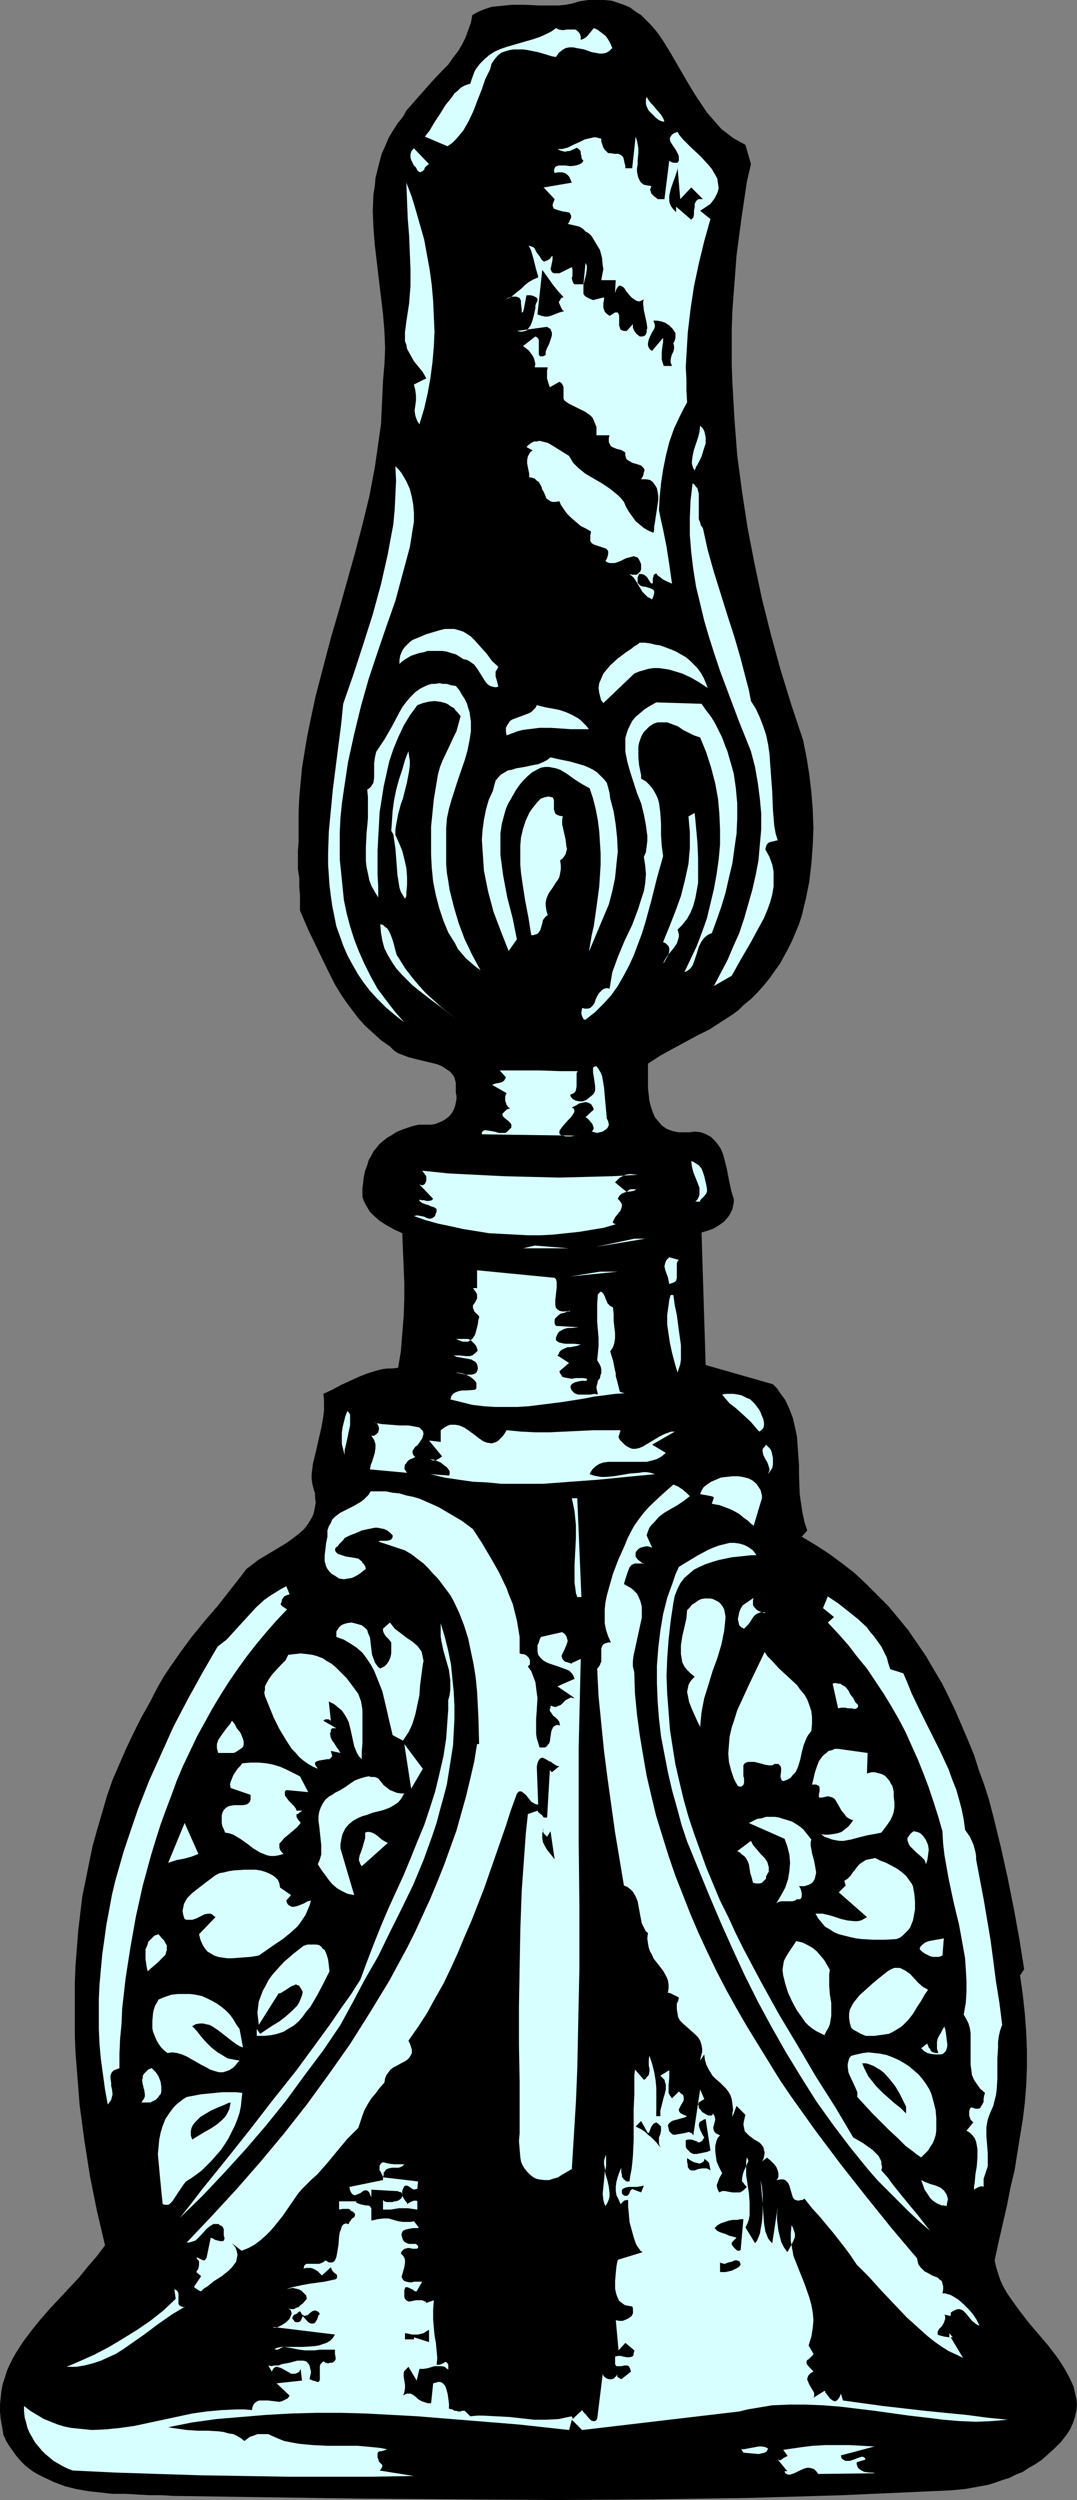 <?xml version="1.0" encoding="UTF-8" standalone="no"?>
<svg
   version="1.0"
   width="67.063mm"
   height="155.668mm"
   id="svg91"
   sodipodi:docname="Perfume Bottle 2.wmf"
   xmlns:inkscape="http://www.inkscape.org/namespaces/inkscape"
   xmlns:sodipodi="http://sodipodi.sourceforge.net/DTD/sodipodi-0.dtd"
   xmlns="http://www.w3.org/2000/svg"
   xmlns:svg="http://www.w3.org/2000/svg">
  <rect width="100%" height="100%" fill="#808080" stroke="none"/>
  <sodipodi:namedview
     id="namedview91"
     pagecolor="#ffffff"
     bordercolor="#000000"
     borderopacity="0.25"
     inkscape:showpageshadow="2"
     inkscape:pageopacity="0.0"
     inkscape:pagecheckerboard="0"
     inkscape:deskcolor="#d1d1d1"
     inkscape:document-units="mm" />
  <defs
     id="defs1">
    <pattern
       id="WMFhbasepattern"
       patternUnits="userSpaceOnUse"
       width="6"
       height="6"
       x="0"
       y="0" />
  </defs>
  <path
     style="fill:#000000;fill-opacity:1;fill-rule:evenodd;stroke:none"
     d="m 175.439,34.096 1.292,4.525 -0.969,4.201 -0.646,4.363 -0.646,4.363 -1.131,8.564 -0.323,4.363 -0.323,4.201 -0.323,4.363 -0.162,4.363 v 4.201 4.363 l 0.162,4.201 0.485,8.564 0.646,8.403 1.131,8.564 1.292,8.403 1.615,8.403 1.777,8.403 2.1,8.403 2.262,8.241 2.585,8.403 2.746,8.241 0.808,4.04 0.646,4.04 0.485,4.201 0.323,4.04 0.162,4.363 -0.162,4.201 -0.323,4.201 -0.485,4.201 -0.808,4.04 -0.485,1.939 -0.485,2.101 -0.646,1.939 -0.808,1.939 -0.808,1.939 -0.969,1.939 -0.969,1.778 -0.969,1.778 -1.292,1.778 -1.131,1.616 -1.454,1.778 -1.454,1.616 -1.454,1.454 -1.777,1.454 -1.131,1.131 -1.292,0.97 -2.746,1.778 -2.746,1.778 -2.908,1.454 -5.977,3.232 -2.908,1.616 -2.746,1.778 v 2.909 2.909 l 0.162,1.454 0.162,1.454 0.323,1.293 0.485,1.454 0.485,1.131 0.808,0.97 0.808,0.97 1.131,0.808 1.292,0.485 0.646,0.162 0.808,0.162 h 0.808 0.969 0.969 l 1.131,-0.162 1.454,0.162 1.292,0.485 1.131,0.646 0.808,0.808 0.808,0.97 0.646,0.97 0.485,1.131 0.323,1.131 0.646,2.585 0.485,2.585 0.485,2.262 0.323,1.131 0.323,0.97 v 0.808 l -0.162,0.808 -0.162,0.808 -0.323,0.646 -0.323,0.646 -0.323,0.485 -0.969,1.131 -1.131,0.808 -1.292,0.808 -1.292,0.485 -1.615,0.485 0.969,31.187 15.831,4.525 0.969,0.97 0.646,0.97 1.292,1.778 0.969,2.101 0.808,2.101 0.485,2.101 0.485,2.262 0.162,2.262 0.162,2.262 0.162,2.262 v 2.262 l 0.162,4.525 0.323,2.262 0.323,2.101 0.485,2.262 0.646,1.939 -1.292,1.454 3.231,1.939 3.231,2.101 3.069,2.262 2.908,2.262 2.746,2.585 2.585,2.585 2.585,2.585 2.423,2.909 2.262,2.747 2.1,3.07 2.1,3.07 1.777,3.07 1.939,3.232 1.615,3.232 1.615,3.393 1.454,3.393 1.454,3.393 1.454,3.555 1.131,3.555 1.292,3.555 1.131,3.555 0.969,3.717 1.777,7.272 1.615,7.272 1.454,7.272 1.292,7.11 1.131,7.11 -0.969,1.454 v 0 l 0.646,4.525 0.485,4.525 0.323,4.363 0.162,4.201 v 4.04 l -0.162,4.201 -0.323,4.04 -0.485,4.04 -0.646,3.878 -0.646,4.04 -0.646,4.04 -0.969,4.04 -0.808,4.201 -0.969,4.201 -0.969,4.201 -0.969,4.525 0.323,1.454 0.485,1.616 0.485,1.454 0.646,1.454 0.808,1.454 0.969,1.454 2.1,2.909 2.1,2.747 4.685,5.494 2.1,2.747 0.969,1.454 0.808,1.293 0.808,1.454 0.646,1.293 0.646,1.454 0.323,1.454 0.323,1.293 0.162,1.454 -0.162,1.454 -0.323,1.454 -0.485,1.454 -0.646,1.454 -0.969,1.454 -1.292,1.616 -1.454,1.454 -1.777,1.616 -1.292,1.131 -1.454,0.97 -1.454,0.808 -1.454,0.97 -1.615,0.646 -1.615,0.808 -1.615,0.485 -1.777,0.646 -1.615,0.485 -1.777,0.323 -3.554,0.646 -3.554,0.323 -3.716,0.162 -10.824,0.485 -10.824,0.485 -10.985,0.323 -11.147,0.323 -11.147,0.162 -11.308,0.162 -22.616,0.162 -22.778,-0.162 -22.616,-0.162 -22.616,-0.323 -22.293,-0.323 -2.746,-0.162 h -2.746 l -5.816,-0.323 H 26.494 l -2.908,-0.323 -2.908,-0.323 -2.746,-0.485 -2.585,-0.646 -2.585,-0.97 -2.423,-1.131 -1.292,-0.646 -1.131,-0.646 -1.131,-0.808 -0.969,-0.808 -0.969,-0.97 -0.969,-1.131 -0.808,-1.131 -0.808,-1.131 -0.808,-1.293 -0.646,-1.454 -0.323,-1.939 -0.323,-1.778 L 0,567.508 v -1.616 l 0.162,-1.616 0.162,-1.616 0.323,-1.616 0.485,-1.454 0.485,-1.616 0.646,-1.454 0.646,-1.293 0.808,-1.454 1.777,-2.747 1.939,-2.585 2.1,-2.585 2.1,-2.424 4.685,-5.009 2.262,-2.424 2.1,-2.585 2.1,-2.424 1.939,-2.585 -1.939,-8.241 -1.615,-8.08 -1.292,-8.241 -1.131,-8.403 -0.646,-8.241 -0.323,-4.04 -0.162,-4.201 v -4.201 -4.04 -4.201 l 0.162,-4.04 0.323,-4.04 0.323,-4.201 0.485,-4.04 0.485,-4.04 0.808,-3.878 0.808,-4.04 0.808,-3.878 1.131,-4.04 1.131,-3.878 1.131,-3.878 1.292,-3.717 1.615,-3.717 1.615,-3.717 1.777,-3.717 1.777,-3.555 2.1,-3.717 0.969,-1.939 1.131,-2.101 1.131,-1.939 1.292,-1.939 2.585,-3.717 2.746,-3.717 2.908,-3.555 3.069,-3.555 2.908,-3.717 2.908,-3.717 0.969,-1.293 1.292,-0.97 1.454,-1.131 1.615,-0.97 1.615,-0.97 1.615,-0.97 1.615,-0.97 1.615,-1.131 1.454,-1.131 1.292,-1.131 0.969,-1.293 0.485,-0.808 0.485,-0.808 0.323,-0.808 0.162,-0.808 0.162,-0.808 0.162,-0.97 -0.162,-0.97 v -1.131 l -0.323,-0.97 -0.323,-1.293 -0.162,-1.131 v -1.131 l 0.162,-1.293 0.162,-1.293 0.646,-2.585 0.646,-2.909 0.646,-2.747 0.485,-2.747 0.162,-1.454 v -1.293 -1.293 l -0.162,-1.293 2.1,-0.97 2.1,-1.131 2.1,-0.97 2.1,-0.97 2.1,-0.808 2.1,-0.646 1.292,-0.323 1.131,-0.162 h 1.292 l 1.292,-0.162 0.646,-3.878 0.323,-4.04 0.323,-4.04 0.162,-4.04 v -3.878 l -0.162,-4.04 -0.323,-7.756 -1.777,-0.808 -1.777,-0.97 -1.777,-1.131 -1.454,-1.293 -0.808,-0.808 -0.485,-0.808 -0.485,-0.808 -0.485,-0.97 -0.323,-0.97 v -0.97 -1.131 l 0.162,-1.131 0.162,-1.454 0.323,-1.454 0.485,-1.293 0.323,-1.131 0.646,-1.131 0.485,-0.97 0.808,-0.97 0.646,-0.808 0.969,-0.808 0.808,-0.646 1.131,-0.646 0.969,-0.646 1.131,-0.485 1.292,-0.485 1.454,-0.485 1.454,-0.323 h 1.131 0.969 0.969 l 0.808,-0.162 0.808,-0.323 0.808,-0.323 0.808,-0.485 0.646,-0.485 0.485,-0.485 0.485,-0.646 0.323,-0.646 0.323,-0.808 0.162,-0.808 0.162,-0.808 v -0.808 l -0.162,-0.808 v -0.808 -0.808 -0.646 l -0.162,-0.646 -0.162,-0.646 -0.323,-0.485 -0.646,-0.808 -0.969,-0.646 -0.969,-0.646 -1.131,-0.485 -1.292,-0.323 -2.746,-0.646 -2.585,-0.646 -1.292,-0.485 -1.292,-0.485 -0.969,-0.646 -0.969,-0.97 -2.1,-1.454 -1.939,-1.778 -1.777,-1.616 -1.615,-1.778 -1.454,-1.939 -1.454,-1.939 -1.292,-1.939 -1.292,-2.101 -2.1,-4.201 -2.1,-4.363 -2.1,-4.363 -1.939,-4.525 v -1.778 -1.778 l -0.162,-1.939 v -2.101 l -0.323,-2.101 v -2.101 -2.262 l 0.162,-2.101 v -3.555 -3.555 l 0.162,-3.393 0.323,-3.555 0.323,-3.393 1.131,-6.948 0.646,-3.232 1.454,-6.787 1.777,-6.787 1.777,-6.787 1.939,-6.625 3.716,-13.25 1.777,-6.787 1.615,-6.625 1.292,-6.787 0.485,-3.393 0.485,-3.393 0.485,-3.393 0.162,-3.393 0.162,-3.555 0.162,-3.393 0.162,-1.939 0.162,-1.778 0.162,-3.878 -0.162,-3.878 -0.323,-4.04 -0.969,-8.08 -0.969,-8.241 -0.323,-4.04 -0.162,-4.04 0.162,-3.878 0.323,-1.939 0.162,-1.939 0.485,-1.939 0.485,-1.939 0.485,-1.778 0.808,-1.778 0.808,-1.939 0.969,-1.616 1.131,-1.778 1.292,-1.616 0.808,-1.454 1.131,-1.293 2.423,-2.747 2.423,-2.747 2.585,-2.747 1.292,-1.293 1.131,-1.616 1.131,-1.454 0.969,-1.616 0.808,-1.616 0.646,-1.778 0.646,-1.778 0.323,-1.778 1.454,-0.808 1.615,-0.646 1.454,-0.485 1.615,-0.162 1.615,-0.162 1.615,-0.162 h 3.069 l 3.231,0.162 h 3.231 1.454 l 1.615,-0.162 1.615,-0.323 1.615,-0.485 L 138.445,0 h 1.939 1.777 l 1.777,0.162 1.454,0.485 1.454,0.485 1.454,0.646 1.292,0.97 1.292,0.808 1.131,1.131 1.131,1.131 1.131,1.293 0.969,1.293 0.969,1.454 1.777,2.909 3.554,6.14 1.939,3.232 1.939,2.909 0.969,1.454 1.131,1.293 1.131,1.293 1.131,1.293 1.292,0.97 1.454,1.131 1.454,0.808 z"
     id="path1" />
  <path
     style="fill:#d8ffff;fill-opacity:1;fill-rule:evenodd;stroke:none"
     d="m 136.668,9.372 0.485,-0.162 0.323,-0.162 0.485,-0.323 0.323,-0.323 0.808,-0.97 0.646,-0.808 0.808,0.323 0.646,0.485 0.646,0.485 0.646,0.485 0.485,0.646 0.485,0.808 0.323,0.646 0.323,0.808 -0.646,0.646 -0.808,0.485 -0.808,0.162 h -0.808 l -0.808,-0.162 -0.969,-0.162 -1.777,-0.646 -1.777,-0.323 -0.808,-0.162 h -0.969 l -0.808,0.162 -0.808,0.485 -0.808,0.646 -0.323,0.485 -0.323,0.485 -0.969,-0.162 -2.1,-0.646 -1.131,-0.323 -2.423,-0.485 -1.131,-0.162 h -1.131 -1.131 l -0.969,0.162 -1.131,0.323 -0.808,0.323 -0.808,0.646 -0.808,0.97 -0.646,0.97 -0.323,1.293 -1.131,2.262 -0.808,2.424 -0.969,2.424 -0.969,2.585 -1.131,2.424 -0.646,1.131 -0.646,1.131 -0.808,0.97 -0.808,0.97 -0.969,0.97 -1.131,0.808 -5.331,-2.262 0.485,-0.646 0.646,-0.808 1.131,-1.939 1.292,-1.939 1.292,-2.101 1.454,-1.778 0.646,-0.97 0.808,-0.646 0.646,-0.646 0.808,-0.485 0.808,-0.323 0.646,-0.162 0.323,-0.97 0.646,-1.778 0.323,-0.646 0.969,-1.293 1.131,-1.131 1.131,-0.97 1.292,-0.808 1.454,-0.646 1.454,-0.485 6.139,-1.778 1.454,-0.485 1.454,-0.646 1.292,-0.646 1.131,-0.808 0.323,0.162 0.323,0.162 0.969,0.162 0.969,-0.162 h 0.969 0.969 l 0.323,0.162 0.323,0.323 0.323,0.323 0.162,0.323 0.162,0.485 z"
     id="path2" />
  <path
     style="fill:#d8ffff;fill-opacity:1;fill-rule:evenodd;stroke:none"
     d="m 156.376,28.602 h -0.162 -0.323 l -0.808,-0.323 -0.808,-0.646 -0.808,-0.808 -0.808,-0.808 -0.485,-0.97 -0.162,-0.646 v -0.485 -0.485 l 0.162,-0.646 0.485,0.808 0.485,0.646 0.646,0.646 0.646,0.808 1.131,1.293 0.485,0.808 z"
     id="path3" />
  <path
     style="fill:#d8ffff;fill-opacity:1;fill-rule:evenodd;stroke:none"
     d="m 167.2,47.993 -2.423,1.616 2.423,1.939 -1.454,5.171 -1.292,5.333 -1.131,5.333 -0.808,5.333 -0.646,5.494 -0.323,5.494 -0.162,2.747 0.162,2.747 v 2.747 l 0.162,2.747 -0.808,1.454 -0.808,1.616 -1.454,3.07 -1.131,3.232 -0.808,3.232 -0.646,3.232 -0.485,3.232 -0.323,3.232 -0.162,3.07 0.485,2.424 0.485,2.101 0.808,4.04 0.646,4.201 0.323,2.262 0.323,2.262 -1.131,-0.485 -0.969,-0.485 -0.808,-0.646 -0.485,-0.323 -0.323,-0.485 -0.323,0.162 -0.323,0.323 v 0.323 l -0.162,0.323 v 0.808 0.323 l -0.162,0.162 -0.323,-0.162 -0.323,-0.485 -0.485,-0.808 -0.323,-0.323 -0.485,-0.323 -0.485,-0.162 h -0.646 l -0.323,0.808 v 0.646 0.646 l 0.323,0.323 0.323,0.323 0.485,0.162 0.969,0.162 0.969,0.323 0.323,0.162 0.323,0.162 0.162,0.323 v 0.485 l -0.162,0.646 -0.323,0.808 -0.485,-0.323 -0.485,-0.162 -0.646,-0.646 -0.646,-0.646 -0.485,-0.808 -0.485,-0.808 -0.485,-0.808 -0.646,-0.97 -0.969,-0.808 0.646,0.162 h 0.485 0.485 l 0.323,-0.162 0.323,-0.323 0.323,-0.323 0.162,-0.485 v -0.646 -0.485 l -0.162,-0.485 -0.323,-0.646 -0.323,-0.485 -0.485,-0.162 -0.485,-0.162 -0.485,0.162 -0.646,0.162 -0.646,0.162 -1.292,0.646 -1.292,0.485 h -0.646 -0.646 l -0.485,-0.162 -0.485,-0.323 0.323,-0.485 0.162,-0.485 0.162,-0.646 v -0.646 l -0.162,-0.323 -0.323,-0.323 -0.485,-0.162 -0.969,-0.323 -0.969,-0.323 -0.485,-0.162 -0.485,-0.323 -0.323,-0.485 v -0.646 -0.646 l 0.162,-0.97 -1.131,-0.646 -1.292,-0.646 -1.131,-0.97 -1.131,-0.97 -0.969,-0.97 -0.808,-1.131 -0.646,-0.97 -0.323,-0.808 -0.969,0.162 h -0.646 l -0.485,-0.162 -0.485,-0.323 -0.485,-0.323 -0.162,-0.485 -0.485,-1.131 -0.323,-0.485 -0.162,-0.646 -0.646,-1.131 -0.485,-0.323 -0.485,-0.485 -0.485,-0.162 -0.808,-0.162 v -0.808 l -0.162,-0.808 -0.323,-1.616 v -0.808 l 0.162,-0.808 0.323,-0.646 0.323,-0.485 0.485,-0.323 -1.454,-0.808 0.485,-0.485 0.646,-0.485 0.646,-0.323 h 0.646 l 0.646,-0.162 0.646,0.162 1.292,0.323 1.131,0.646 2.585,1.616 1.292,0.808 0.485,0.808 0.485,0.808 0.646,0.646 0.646,0.646 1.615,1.293 1.939,1.131 1.939,1.131 1.939,1.293 1.777,1.454 0.808,0.808 0.646,0.808 0.485,1.131 0.646,1.131 0.808,1.131 0.808,1.131 0.969,0.808 0.969,0.808 1.131,0.646 1.131,0.485 0.162,-0.646 v -0.808 l 0.162,-0.808 0.162,-1.131 0.323,-2.101 0.323,-2.262 v -0.97 l -0.162,-0.97 -0.162,-0.808 -0.485,-0.808 -0.485,-0.646 -0.646,-0.485 -0.969,-0.162 h -0.485 -0.646 l 0.485,-0.808 0.162,-0.808 0.162,-0.485 -0.162,-0.485 -0.323,-0.323 -0.323,-0.323 -0.969,-0.323 -1.131,-0.323 -0.808,-0.485 -0.485,-0.323 -0.162,-0.323 -0.162,-0.646 v -0.646 l -0.485,-0.323 -0.646,-0.323 -0.808,-0.162 -0.808,-0.323 -0.646,-0.323 -0.162,-0.323 -0.162,-0.323 -0.162,-0.323 v -0.485 -0.485 l 0.162,-0.646 h -3.069 v -0.97 -0.97 l -0.323,-0.808 -0.323,-0.808 -0.323,-0.646 -0.485,-0.485 -1.131,-0.808 -1.292,-0.646 -1.292,-0.646 -1.292,-0.646 -0.485,-0.323 -0.646,-0.485 -0.162,-0.485 V 93.076 92.43 91.784 91.137 l -0.162,-0.485 -0.323,-0.485 -0.485,-0.323 -2.262,1.293 -0.323,-0.97 -0.323,-1.131 v -1.131 -0.646 l 0.162,-0.808 h -3.069 l 0.162,-0.808 -0.162,-0.646 -0.162,-0.646 -0.323,-0.646 -0.485,-0.646 -0.485,-0.646 -1.292,-0.97 2.908,-2.262 0.323,0.162 0.323,0.323 0.162,0.323 v 0.323 0.97 0.97 0.808 0.323 l 0.162,0.323 0.162,0.162 h 0.323 0.323 l 0.646,-0.323 v -0.808 l 0.323,-0.808 0.485,-0.97 0.323,-0.97 0.323,-0.97 v -0.485 -0.323 l -0.162,-0.323 -0.162,-0.485 -0.323,-0.162 -0.485,-0.323 -7.108,0.97 0.808,0.162 h 0.485 l 0.646,-0.162 0.485,-0.162 0.323,-0.485 0.485,-0.646 0.485,-1.293 0.323,-1.293 0.323,-1.454 v -0.646 l 0.162,-0.485 0.162,-0.323 0.162,-0.323 v -0.323 -0.162 l -0.323,-0.323 -0.646,-0.323 -0.646,-0.162 h -0.969 l -0.646,3.393 -0.162,0.485 -0.162,0.162 v 0 0 h -0.162 v -0.162 -0.646 l -0.162,-1.293 V 70.777 l -0.162,-0.323 -0.162,-0.323 -0.323,-0.162 -0.485,-0.162 h -0.323 -0.646 l -0.485,0.162 -0.485,0.162 -0.485,0.323 1.131,-0.485 0.969,-0.808 1.615,-1.293 0.808,-0.808 0.808,-0.646 1.131,-0.646 1.131,-0.485 V 64.96 l -0.162,-0.485 -0.323,-1.131 -0.646,-2.585 -0.323,-1.131 -0.323,-0.97 -0.162,-0.323 -0.162,-0.323 -0.162,-0.162 h -0.162 0.485 l 0.323,0.162 0.485,0.162 0.323,0.323 0.485,0.97 0.646,0.808 0.485,0.808 0.323,0.323 0.323,0.162 0.323,-0.162 0.485,-0.162 0.485,-0.323 0.485,-0.646 h 0.162 v 0.323 0.485 l -0.162,0.808 -0.162,0.808 -0.162,0.646 0.162,0.323 0.162,0.323 0.162,0.162 0.323,0.162 h 0.646 0.646 l 2.908,-1.454 0.162,0.485 v 0.485 1.131 l -0.162,0.485 0.162,0.646 0.162,0.485 0.323,0.323 h 2.1 l 0.485,-5.009 0.323,0.646 v 0.646 l -0.162,1.293 -0.323,1.293 -0.323,1.293 v 1.131 0.485 0.485 l 0.323,0.485 0.485,0.323 0.646,0.323 0.808,0.323 2.585,-0.646 v 0.646 l -0.162,0.646 v 0.646 0.485 l 0.162,0.485 0.162,0.485 0.485,0.485 0.646,0.485 0.808,-0.485 0.485,-0.323 h 0.485 0.162 l 0.162,0.323 0.162,0.323 v 0.97 0.97 0.485 l 0.162,0.485 0.162,0.485 0.323,0.162 0.485,0.162 h 0.646 l 1.454,-1.616 v 0.808 l 0.323,0.808 0.485,0.646 0.808,0.646 h 0.646 l 0.485,-0.162 0.323,-0.323 0.162,-0.485 v -0.485 l 0.162,-0.485 -0.162,-1.293 -0.323,-1.454 -0.323,-1.454 -0.162,-1.454 v -0.646 l 0.162,-0.485 -0.646,0.323 -0.485,0.162 -0.646,-0.162 -0.485,-0.323 -0.485,-0.323 -0.485,-0.485 -0.808,-0.97 -0.323,-0.485 -0.323,-0.485 -0.485,-0.323 -0.323,-0.162 h -0.323 l -0.323,0.323 -0.323,0.485 -0.162,0.485 -0.162,0.485 0.162,-3.07 h -3.392 l 0.162,-0.97 0.162,-0.808 0.162,-0.808 -0.162,-0.97 -0.162,-1.778 -0.485,-1.778 -0.485,-0.808 -0.485,-0.808 -0.485,-0.808 -0.485,-0.808 -0.646,-0.646 -0.808,-0.485 -0.646,-0.646 -0.808,-0.485 -2.746,-0.646 0.323,-0.323 0.162,-0.485 0.162,-0.323 0.162,-0.323 v -0.485 l -0.162,-0.323 -0.162,-0.323 -0.485,-0.162 -1.131,-0.162 -1.131,-0.323 -0.485,-0.162 -0.485,-0.162 -0.162,-0.323 -0.162,-0.485 0.162,-0.646 0.162,-0.323 0.162,-0.485 -2.585,-2.747 6.623,-1.131 -0.323,-0.808 -0.323,-0.646 -0.485,-0.485 -0.485,-0.323 -0.646,-0.162 h -0.485 -0.646 l -0.646,0.162 -0.162,-0.646 0.162,-0.485 0.162,-0.323 0.323,-0.162 0.485,-0.162 h 0.485 1.131 l 1.131,0.162 1.292,-0.162 0.485,-0.162 0.485,-0.162 0.485,-0.323 0.323,-0.485 -0.323,-0.323 -0.162,-0.485 v -0.323 l -0.162,-0.485 v -0.485 l -0.162,-0.323 -0.323,-0.323 -0.485,-0.323 -0.485,0.323 -0.485,0.162 -0.646,0.323 h -0.485 l -0.646,0.162 -0.646,-0.162 -0.485,-0.162 -0.646,-0.323 h 0.646 0.485 l 0.646,-0.162 0.646,-0.162 1.292,-0.646 1.454,-0.646 1.292,-0.646 1.454,-0.323 0.646,-0.162 h 0.485 l 0.646,0.162 0.646,0.162 v 0.646 l 0.162,0.485 0.323,0.97 0.323,0.485 0.485,0.485 0.323,0.323 h 0.485 l 0.969,0.162 h 0.969 l 0.323,0.162 0.323,0.162 0.485,0.485 0.162,0.646 0.162,0.808 0.162,0.485 v 0.646 h 1.615 l 0.808,-7.433 0.323,0.97 0.162,0.808 0.162,0.97 v 0.97 l -0.162,1.939 v 0.485 0.485 l -0.162,0.808 v 0.808 l 0.162,0.808 0.162,0.646 0.323,0.646 0.323,0.485 0.646,0.485 0.808,0.162 0.969,0.162 -0.162,0.485 -0.162,0.323 0.162,0.485 0.162,0.485 0.646,0.646 0.485,0.323 0.323,0.323 h 1.615 l 1.131,-9.049 0.485,0.323 0.485,0.162 h 0.969 l 0.323,-0.485 v -0.485 -0.485 l -0.162,-0.485 -0.485,-0.97 -0.323,-0.485 -0.323,-0.485 -0.646,-0.97 -0.162,-0.485 v -0.485 l 0.162,-0.323 0.323,-0.485 0.485,-0.323 0.808,-0.323 0.485,0.808 0.808,0.97 0.969,0.97 0.969,0.97 2.1,1.939 1.939,2.101 0.808,0.97 0.646,1.131 0.646,1.131 0.162,1.131 0.162,1.131 -0.162,0.646 -0.162,0.485 -0.323,0.646 -0.323,0.646 -0.485,0.646 z"
     id="path4" />
  <path
     style="fill:#d8ffff;fill-opacity:1;fill-rule:evenodd;stroke:none"
     d="m 100.966,38.62 -0.485,0.323 -0.485,0.485 -0.162,0.485 -0.323,0.323 -0.323,0.162 -0.323,0.162 L 98.543,40.398 98.22,40.075 97.897,39.428 97.574,39.105 97.412,38.943 96.766,37.651 96.604,37.004 v -0.646 l 0.162,-0.646 0.323,-0.485 0.323,-0.323 z"
     id="path5" />
  <path
     style="fill:#000000;fill-opacity:1;fill-rule:evenodd;stroke:none"
     d="m 162.677,44.114 2.746,2.747 h -0.646 -0.323 l -0.323,0.162 -0.323,0.323 -0.323,0.646 v 0.808 l -0.162,0.808 v 0.808 l -0.162,0.808 -0.485,0.485 -3.554,-3.07 v 1.293 l -0.646,-0.646 -0.485,-0.646 -0.323,-0.646 -0.162,-0.646 v -0.646 -0.646 l 0.323,-1.454 0.485,-1.454 0.485,-1.293 0.485,-1.454 0.162,-0.646 v -0.485 l 0.646,7.595 z"
     id="path6" />
  <path
     style="fill:#d8ffff;fill-opacity:1;fill-rule:evenodd;stroke:none"
     d="M 98.704,99.863 98.381,99.379 98.058,98.732 97.897,98.247 97.735,97.763 97.574,96.631 97.735,95.5 97.897,94.208 v -1.131 l -0.162,-1.293 -0.162,-0.646 -0.162,-0.646 2.908,-1.454 -0.808,-1.454 -2.1,-2.585 -0.808,-1.454 -0.808,-1.454 -0.162,-0.97 -0.323,-0.808 v -1.131 -0.97 l 0.162,-1.293 0.162,-1.293 0.323,-2.101 0.323,-2.101 0.162,-2.101 0.162,-1.939 v -4.04 l -0.162,-3.878 -0.162,-4.04 -0.323,-4.04 -0.162,-4.04 -0.162,-4.363 1.292,3.393 0.969,3.232 0.969,3.393 0.969,3.393 0.646,3.555 0.646,3.555 0.485,3.555 0.323,3.717 0.162,3.555 0.162,3.717 -0.162,3.555 -0.323,3.717 -0.485,3.717 -0.646,3.555 -0.808,3.555 z"
     id="path7" />
  <path
     style="fill:#000000;fill-opacity:1;fill-rule:evenodd;stroke:none"
     d="m 132.791,70.131 -0.162,-0.162 h -0.162 l -0.323,0.162 -0.162,0.162 -0.162,0.323 -0.323,0.485 0.485,1.131 0.323,0.646 0.162,0.162 0.323,0.162 -0.485,0.162 -0.646,0.162 -0.808,0.323 -0.808,0.323 -0.969,0.323 h -0.808 l -0.808,-0.162 -0.485,-0.162 -0.485,-0.162 1.131,-10.503 1.292,1.778 1.131,1.616 1.292,1.616 z"
     id="path8" />
  <path
     style="fill:#000000;fill-opacity:1;fill-rule:evenodd;stroke:none"
     d="m 158.476,80.796 0.162,0.646 v 0.646 l -0.162,0.646 -0.323,0.646 -0.162,0.485 -0.162,0.808 v 0.646 l 0.323,0.808 h -1.939 l -0.323,-0.97 -0.162,-0.646 v -1.454 l 0.162,-1.616 0.162,-0.808 V 79.503 l -2.585,3.07 -0.485,-0.323 -0.323,-0.485 -0.162,-0.485 v -0.485 l 0.162,-0.808 0.323,-0.808 0.485,-0.97 0.485,-0.808 0.162,-0.485 v -0.485 l -0.162,-0.485 -0.162,-0.485 h 0.323 0.485 l 0.969,0.162 0.969,0.323 0.969,0.646 0.808,0.808 0.323,0.485 0.323,0.485 v 0.485 0.646 l -0.162,0.646 z"
     id="path9" />
  <path
     style="fill:#d8ffff;fill-opacity:1;fill-rule:evenodd;stroke:none"
     d="m 163.484,110.69 -0.323,-0.485 -0.162,-0.485 -0.162,-0.646 v -0.485 l 0.162,-1.293 0.323,-1.454 0.485,-1.454 0.485,-1.454 0.323,-1.293 0.162,-1.454 0.646,0.646 0.323,0.646 0.162,0.646 0.162,0.808 v 0.646 0.808 l -0.485,1.454 -0.485,1.616 -0.646,1.293 -0.323,0.646 -0.323,0.485 -0.162,0.485 z"
     id="path10" />
  <path
     style="fill:#d8ffff;fill-opacity:1;fill-rule:evenodd;stroke:none"
     d="m 93.05,141.392 -2.1,5.979 -2.1,6.14 -2.1,6.302 -1.777,6.302 -1.615,6.625 -1.454,6.625 -0.485,3.232 -0.485,3.232 -0.485,3.393 -0.323,3.232 -0.162,3.232 v 3.393 3.232 l 0.323,3.07 0.323,3.232 0.323,3.232 0.646,3.07 0.808,3.07 0.969,3.07 1.131,2.909 1.292,2.909 1.454,2.909 1.615,2.909 1.939,2.585 2.1,2.747 2.262,2.585 -2.262,-1.778 -2.1,-1.778 -1.939,-1.939 -1.777,-1.939 -1.615,-2.101 -1.292,-1.939 -1.292,-2.262 -1.131,-2.101 -0.969,-2.262 -0.808,-2.262 -0.808,-2.262 -0.485,-2.424 -0.485,-2.424 -0.323,-2.262 -0.323,-2.585 -0.162,-2.424 -0.162,-2.424 v -2.585 l 0.162,-5.009 0.485,-5.171 0.485,-5.009 1.292,-10.18 0.646,-5.009 0.485,-4.848 2.423,-6.948 2.262,-6.948 2.262,-7.11 1.939,-7.11 1.615,-7.11 0.646,-3.555 0.646,-3.393 0.323,-3.555 0.162,-3.393 0.162,-3.393 -0.162,-3.393 0.808,0.808 0.646,0.808 1.131,1.939 0.808,1.778 0.485,1.939 0.323,1.778 0.162,1.939 v 2.101 l -0.323,1.939 -0.323,2.101 -0.323,1.939 -1.131,4.201 -1.131,4.201 z"
     id="path11" />
  <path
     style="fill:#d8ffff;fill-opacity:1;fill-rule:evenodd;stroke:none"
     d="m 165.423,124.264 1.131,5.171 1.454,5.171 1.615,5.171 1.615,5.171 1.615,5.009 1.454,5.009 1.292,5.009 0.646,2.424 0.485,2.585 1.131,1.778 0.969,2.101 0.808,2.101 0.646,1.939 0.485,2.262 0.323,2.262 0.323,4.525 0.323,4.363 0.162,4.201 0.162,1.939 0.162,1.939 0.323,1.778 0.485,1.616 h -0.323 l -0.485,0.162 -0.808,0.162 -0.485,0.162 -0.485,0.485 -0.162,0.485 -0.162,0.646 0.969,1.778 0.646,1.778 0.323,1.616 v 1.778 1.778 l -0.323,1.939 -0.485,1.778 -0.646,1.778 -0.808,1.939 -0.969,1.778 -2.1,3.878 -2.262,3.878 -2.262,4.04 -4.2,2.424 1.615,-3.07 1.615,-3.07 1.292,-3.07 1.454,-3.232 1.131,-3.393 0.969,-3.393 0.969,-3.393 0.808,-3.555 0.646,-3.393 0.323,-3.717 0.323,-3.555 v -3.717 l -0.323,-3.555 -0.485,-3.717 -0.646,-3.717 -0.969,-3.717 -2.908,-7.272 -2.908,-7.756 -1.454,-3.878 -1.292,-3.878 -1.292,-4.04 -1.131,-3.878 -0.969,-4.04 -0.969,-4.04 -0.646,-4.04 -0.485,-4.04 -0.323,-4.04 v -4.04 l 0.162,-4.04 0.485,-4.04 0.485,0.323 0.323,0.485 0.323,0.323 0.162,0.646 0.162,0.646 v 2.101 1.454 1.616 0.808 l 0.323,0.808 0.162,0.646 z"
     id="path12" />
  <path
     style="fill:#d8ffff;fill-opacity:1;fill-rule:evenodd;stroke:none"
     d="m 117.282,156.905 -0.323,0.646 -0.323,0.485 v 0.485 0.646 l 0.323,1.131 0.323,1.293 -0.646,0.162 -0.808,-0.162 -0.485,-0.162 -0.485,-0.323 -0.485,-0.485 -0.323,-0.485 -0.808,-1.293 -0.808,-1.293 -0.808,-1.131 -0.485,-0.323 -0.646,-0.485 -0.646,-0.323 -0.808,-0.162 -0.969,-0.646 -0.808,-0.485 -1.131,-0.323 -0.969,-0.323 -1.131,-0.162 h -1.131 -1.131 -1.131 l -0.969,0.323 -0.969,0.162 -0.969,0.323 -0.969,0.323 -0.808,0.485 -0.808,0.485 -0.646,0.485 -0.485,0.485 v -0.97 l 0.162,-0.97 0.323,-0.808 0.323,-0.646 0.485,-0.646 0.646,-0.646 0.485,-0.485 0.646,-0.485 1.615,-0.646 1.454,-0.646 1.615,-0.485 1.615,-0.485 1.292,-0.323 h 1.131 1.131 l 1.131,0.323 0.969,0.323 0.808,0.485 0.969,0.646 0.808,0.808 1.454,1.616 1.454,1.616 1.292,1.778 z"
     id="path13" />
  <path
     style="fill:#d8ffff;fill-opacity:1;fill-rule:evenodd;stroke:none"
     d="m 166.554,161.914 -1.939,-1.293 -1.939,-1.131 -2.1,-0.97 -2.1,-0.646 -1.131,-0.323 -1.131,-0.162 -1.131,-0.162 h -1.292 l -1.131,0.162 -1.131,0.323 -1.131,0.323 -1.131,0.485 -7.27,6.948 -0.485,-0.646 -0.162,-0.485 -0.323,-1.293 -0.162,-1.131 0.162,-1.131 0.485,-1.131 0.485,-1.131 0.808,-0.97 0.808,-0.97 1.777,-1.616 1.939,-1.454 0.969,-0.646 0.485,-0.323 0.323,-0.323 0.808,-0.485 0.646,-0.485 h 1.131 l 1.292,0.162 1.292,0.323 1.131,0.162 1.292,0.485 1.292,0.485 1.131,0.485 1.131,0.646 1.131,0.646 0.969,0.808 0.969,0.97 0.808,0.808 0.808,1.131 0.646,1.131 0.485,1.131 z"
     id="path14" />
  <path
     style="fill:#d8ffff;fill-opacity:1;fill-rule:evenodd;stroke:none"
     d="m 105.005,197.141 v 2.101 2.101 2.101 l 0.162,1.939 0.323,1.939 0.323,2.101 0.485,1.939 0.485,1.939 1.131,3.878 1.454,3.878 1.777,3.717 1.939,3.555 -1.131,-0.808 -1.131,-0.97 -1.131,-0.97 -0.969,-1.131 -0.969,-1.131 -0.646,-1.293 -0.808,-1.293 -0.808,-1.293 -1.131,-2.747 -0.969,-2.909 -0.808,-3.07 -0.646,-3.232 -0.323,-3.232 -0.162,-3.232 v -3.232 -3.232 l 0.323,-3.232 0.323,-3.232 0.485,-2.909 0.485,-2.909 0.485,-1.778 0.646,-1.616 1.615,-3.393 0.808,-1.778 0.808,-1.616 0.485,-1.778 0.485,-1.778 -0.646,-0.808 -0.485,-0.485 -0.485,-0.646 -0.646,-0.323 -0.646,-0.485 -0.646,-0.323 -1.292,-0.323 -1.292,-0.162 -1.454,0.162 -1.292,0.323 -1.292,0.485 -1.777,2.424 -1.454,2.424 -1.292,2.747 -1.131,2.747 -0.969,2.909 -0.646,2.909 -0.646,2.909 -0.485,3.07 -0.485,3.07 -0.162,3.07 -0.162,2.909 -0.162,3.07 v 5.656 l 0.162,2.747 v 2.585 l -0.808,-1.293 -0.808,-1.454 -0.485,-1.293 -0.323,-1.616 -0.323,-1.454 -0.162,-1.454 v -1.616 -1.616 l 0.162,-3.393 0.162,-1.616 0.162,-1.778 v -3.393 -1.616 l -0.162,-1.778 0.485,-0.323 0.485,-0.485 0.162,-0.323 0.323,-0.485 0.162,-1.131 v -0.97 -1.293 -1.131 l 0.162,-1.293 0.323,-1.454 0.969,-1.454 0.969,-1.454 1.777,-3.07 1.615,-3.07 0.808,-1.454 0.969,-1.293 0.969,-1.131 1.131,-1.131 1.131,-0.808 1.292,-0.646 0.808,-0.323 0.646,-0.162 h 0.808 l 0.969,-0.162 0.808,0.162 h 0.969 l 0.969,0.323 1.131,0.162 0.808,0.97 0.646,1.131 0.646,0.97 0.485,0.97 0.323,1.131 0.323,0.97 0.162,1.131 0.162,1.131 v 2.262 l -0.323,2.101 -0.485,2.424 -0.646,2.262 -1.615,4.686 -1.454,4.525 -0.646,2.262 -0.485,2.262 -0.162,2.262 z"
     id="path15" />
  <path
     style="fill:#d8ffff;fill-opacity:1;fill-rule:evenodd;stroke:none"
     d="m 165.1,165.631 1.131,1.616 1.131,1.454 0.969,1.616 0.808,1.616 0.808,1.616 0.646,1.778 0.646,1.616 0.485,1.778 0.485,1.616 0.485,1.778 0.485,3.393 0.323,3.555 v 3.555 l -0.162,3.555 -0.485,3.393 -0.485,3.555 -0.808,3.393 -0.808,3.555 -0.969,3.232 -1.131,3.232 -1.131,3.07 -0.808,0.323 -0.646,0.485 -0.485,0.485 -0.485,0.646 -0.646,1.293 -0.485,1.616 -0.485,1.454 -0.485,1.293 -0.323,0.485 -0.485,0.485 -0.485,0.323 -0.646,0.323 1.454,-3.07 1.454,-3.07 1.292,-3.393 1.131,-3.232 0.808,-3.393 0.808,-3.393 0.646,-3.555 0.485,-3.393 0.323,-3.555 v -3.555 l -0.162,-3.717 -0.323,-3.555 -0.646,-3.555 -0.969,-3.717 -1.131,-3.555 -1.454,-3.555 -1.454,-0.485 -1.292,-0.646 -1.292,-0.646 -1.131,-0.808 -1.292,-0.485 -1.292,-0.485 h -0.808 -0.646 -0.808 l -0.969,0.323 -0.969,0.646 -0.646,0.646 -0.646,0.646 -0.485,0.808 -0.323,0.808 -0.323,0.97 -0.162,0.808 v 0.808 1.778 l 0.162,1.778 0.323,1.616 0.162,0.808 v 0.808 l 1.131,0.646 0.969,0.97 0.646,0.808 0.646,1.131 0.485,0.97 0.323,1.131 0.162,1.131 0.162,1.293 0.162,2.585 v 2.585 l 0.162,2.585 0.162,1.131 0.162,1.293 -1.454,5.171 -1.292,5.171 -1.454,5.332 -0.808,2.585 -0.969,2.585 -0.969,2.585 -1.131,2.424 -1.292,2.424 -1.292,2.262 -1.615,2.262 -1.777,1.939 -1.939,1.939 -2.262,1.778 h -0.323 l -0.162,-0.162 -0.162,-0.323 -0.162,-0.323 -0.162,-0.485 v -0.485 l 0.162,-0.97 0.646,0.162 h 0.646 l 0.646,-0.162 0.323,-0.323 0.323,-0.323 0.323,-0.485 0.323,-0.97 0.485,-0.97 0.323,-0.485 0.323,-0.323 0.323,-0.323 0.485,-0.323 0.646,-0.162 0.646,0.162 0.323,-1.939 0.323,-1.939 0.646,-1.778 0.646,-1.778 1.615,-3.878 1.777,-3.717 1.454,-3.878 0.646,-2.101 0.646,-1.939 0.323,-1.939 0.162,-2.101 -0.162,-1.939 -0.323,-2.101 0.485,-1.131 0.162,-1.293 0.162,-1.293 v -1.293 l -0.162,-1.131 -0.162,-1.293 -0.485,-2.585 -0.646,-2.585 -0.969,-2.424 -1.615,-5.009 -0.646,-2.262 -0.485,-2.424 v -1.131 -0.97 -1.131 l 0.323,-1.131 0.323,-0.97 0.485,-0.97 0.485,-0.97 0.808,-0.97 0.969,-0.808 1.131,-0.97 1.292,-0.808 1.454,-0.808 v 0 z"
     id="path16" />
  <path
     style="fill:#d8ffff;fill-opacity:1;fill-rule:evenodd;stroke:none"
     d="m 138.606,171.61 h -2.1 -2.1 l -2.423,-0.162 -2.423,-0.162 h -2.585 l -2.585,0.323 -1.292,0.162 -1.292,0.323 -1.292,0.485 -1.292,0.485 -0.162,-0.97 v -0.808 l 0.323,-0.646 0.323,-0.485 0.323,-0.485 0.485,-0.323 1.292,-0.485 1.292,-0.485 1.292,-0.485 0.646,-0.323 0.485,-0.485 0.485,-0.485 0.323,-0.646 1.939,0.485 1.777,0.323 1.615,0.323 1.454,0.485 1.454,0.646 1.454,0.808 0.646,0.485 0.646,0.646 0.646,0.646 z"
     id="path17" />
  <path
     style="fill:#d8ffff;fill-opacity:1;fill-rule:evenodd;stroke:none"
     d="m 93.05,196.495 0.808,1.778 0.808,1.939 0.485,1.939 0.485,2.101 0.162,2.101 v 1.939 l -0.162,1.778 v 0.808 l -0.323,0.646 -0.485,-0.808 -0.485,-0.808 -0.323,-0.97 -0.162,-0.97 -0.323,-2.101 -0.162,-2.101 -0.323,-4.201 -0.323,-2.101 -0.162,-1.131 -0.485,-0.808 0.162,-2.262 0.162,-2.424 0.323,-2.424 0.485,-2.424 0.646,-2.424 0.808,-2.424 0.646,-2.262 0.808,-2.101 0.162,1.131 0.162,1.131 v 1.131 l -0.162,1.293 -0.485,2.585 -0.646,2.585 -0.323,1.293 -0.485,1.293 -0.646,2.424 -0.485,2.585 -0.162,1.131 z"
     id="path18" />
  <path
     style="fill:#d8ffff;fill-opacity:1;fill-rule:evenodd;stroke:none"
     d="m 143.614,187.93 0.808,3.07 0.485,3.07 0.323,3.07 0.162,3.232 -0.323,3.07 -0.323,3.232 -0.646,3.07 -0.808,3.07 -4.685,11.15 0.323,-1.939 0.323,-1.939 0.485,-2.101 0.323,-2.262 0.323,-2.262 0.323,-2.424 0.323,-2.424 0.162,-2.585 0.162,-2.585 v -2.585 l -0.162,-2.585 -0.162,-2.585 -0.323,-2.585 -0.485,-2.585 -0.646,-2.585 -0.808,-2.424 -1.777,-0.97 -1.777,-1.131 -1.777,-1.293 -1.615,-0.97 -0.969,-0.323 -0.808,-0.162 -0.808,-0.162 h -0.969 l -0.969,0.162 -0.969,0.485 -1.131,0.646 -0.969,0.808 -1.131,1.131 -0.808,0.97 -0.808,1.131 -0.646,1.131 -0.646,1.131 -0.646,1.131 -0.485,1.131 -0.323,1.131 -0.646,2.424 -0.323,2.262 v 2.424 2.585 l 0.323,2.424 0.323,2.424 0.969,5.171 1.292,5.009 0.969,4.848 -1.939,2.747 -1.777,-4.525 -1.777,-4.686 -0.646,-2.424 -0.646,-2.424 -0.485,-2.424 -0.485,-2.424 -0.162,-2.424 -0.162,-2.424 -0.162,-2.424 0.162,-2.262 0.323,-2.424 0.485,-2.424 0.646,-2.262 0.969,-2.101 0.323,-1.293 0.323,-1.131 0.646,-0.808 0.646,-0.646 0.808,-0.485 0.808,-0.485 0.969,-0.162 0.969,-0.323 1.939,-0.323 2.262,-0.485 0.969,-0.162 1.131,-0.485 0.969,-0.485 0.808,-0.646 2.1,0.485 2.423,0.485 2.262,0.646 1.131,0.323 1.131,0.485 0.969,0.485 0.969,0.646 0.808,0.808 0.808,0.808 0.646,0.808 0.323,1.131 0.323,1.293 z"
     id="path19" />
  <path
     style="fill:#d8ffff;fill-opacity:1;fill-rule:evenodd;stroke:none"
     d="m 132.468,192.132 -0.162,0.646 v 0.646 0.646 l 0.162,0.646 0.646,2.909 0.162,1.454 0.162,0.646 -0.162,0.646 -0.162,0.646 -0.323,0.485 -0.323,0.485 -0.646,0.485 0.162,1.131 v 0.97 l -0.162,0.97 -0.162,0.808 -0.323,0.646 -0.485,0.646 -0.808,1.293 -0.808,1.131 -0.323,0.646 -0.323,0.808 -0.162,0.808 v 0.808 l 0.162,1.131 0.323,1.131 -0.323,0.162 -0.323,0.323 -0.485,0.646 -0.162,0.808 -0.485,1.616 -0.485,0.646 -0.162,0.162 -0.485,0.162 -0.485,0.162 h -0.485 l -0.323,-1.939 -0.323,-2.101 -0.808,-4.201 -0.646,-4.201 -0.323,-2.262 -0.162,-1.939 v -2.262 -2.101 l 0.162,-1.939 0.485,-2.101 0.646,-1.939 0.808,-1.778 0.646,-0.97 0.646,-0.808 0.646,-0.808 0.808,-0.808 0.485,-0.162 0.485,-0.162 0.808,-0.162 0.646,0.162 h 0.323 l 0.162,0.323 0.162,0.323 v 2.262 l 0.162,0.485 0.162,0.485 0.485,0.323 0.485,0.162 z"
     id="path20" />
  <path
     style="fill:#d8ffff;fill-opacity:1;fill-rule:evenodd;stroke:none"
     d="m 159.446,218.794 0.162,0.485 0.162,0.646 v 0.485 l -0.162,0.646 -0.323,0.97 -0.646,0.97 -0.646,0.808 -0.808,0.97 -0.646,0.97 -0.485,0.97 v 0 0 l 0.162,-0.162 0.162,-0.162 0.323,-0.646 0.485,-0.808 0.323,-0.97 v -0.323 -0.485 l -0.162,-0.485 -0.323,-0.323 -0.323,-0.323 -0.646,-0.323 1.454,-3.555 1.454,-3.717 1.292,-3.555 0.969,-3.878 0.808,-3.717 0.162,-1.939 0.162,-1.778 v -1.939 -1.778 l -0.162,-1.778 -0.162,-1.939 1.454,-0.808 0.162,1.616 0.162,1.778 0.323,3.555 0.162,3.717 v 3.878 1.939 l -0.323,1.778 -0.323,1.778 -0.485,1.778 -0.646,1.616 -0.808,1.454 -1.131,1.454 z"
     id="path21" />
  <path
     style="fill:#d8ffff;fill-opacity:1;fill-rule:evenodd;stroke:none"
     d="m 94.02,225.743 1.292,2.101 1.615,2.101 1.615,1.939 1.615,1.778 1.777,1.616 1.777,1.616 3.877,3.07 -2.908,-2.262 -3.069,-2.262 -2.908,-2.262 -1.615,-1.293 -1.292,-1.293 -1.292,-1.293 -1.292,-1.454 -0.969,-1.454 -0.969,-1.616 -0.808,-1.616 -0.485,-1.778 -0.323,-1.939 -0.162,-1.939 0.646,0.162 0.485,0.485 0.485,0.323 0.323,0.485 0.485,0.97 0.485,1.293 0.323,1.131 0.323,1.293 0.323,1.131 z"
     id="path22" />
  <path
     style="fill:#d8ffff;fill-opacity:1;fill-rule:evenodd;stroke:none"
     d="m 143.291,264.686 -0.162,0.485 -0.323,0.485 -0.485,0.323 -0.485,0.323 -0.646,0.162 -0.646,0.162 -0.646,-0.162 -0.646,-0.162 0.323,-0.323 0.162,-0.485 -0.162,-0.485 -0.162,-0.485 -0.808,-0.97 -0.323,-0.323 -0.485,-0.323 1.939,-1.778 -0.162,-0.485 -0.162,-0.323 -0.323,-0.485 -0.646,-0.323 -0.646,-0.162 -0.646,0.162 -0.808,0.162 -0.808,0.485 -0.969,0.485 0.323,0.162 0.162,0.162 0.162,0.485 -0.162,0.485 -0.323,0.485 -0.485,0.646 -0.646,0.646 -1.131,1.293 -0.485,0.646 -0.323,0.485 v 0.485 0.162 l 0.323,0.323 0.323,0.162 h 0.323 l 0.485,0.162 h 1.292 l 0.808,-0.162 h 0.969 l -22.778,-0.323 v -0.485 l 0.323,-0.323 0.323,-0.162 h 0.323 l 0.969,0.162 0.969,0.162 1.131,0.323 h 0.969 0.485 l 0.485,-0.323 0.323,-0.323 0.323,-0.323 0.323,-0.323 v -0.323 -0.323 l -0.162,-0.323 -0.646,-0.646 -0.646,-0.485 -0.485,-0.485 -0.162,-0.323 v -0.323 l 0.162,-0.162 0.323,-0.323 0.485,-0.485 0.808,-0.323 -0.485,-0.323 -0.323,-0.485 -0.162,-0.485 -0.162,-0.485 v -0.646 -0.323 l 0.162,-0.485 0.162,-0.323 -3.392,-1.939 0.323,-0.162 0.485,-0.162 0.969,-0.162 0.485,-0.162 0.323,-0.162 0.323,-0.323 0.323,-0.646 -1.454,-1.616 h 9.531 l 4.685,0.162 h 4.523 -0.323 l -0.162,0.162 -0.162,0.323 v 0.323 1.293 0.485 0.97 l -0.162,0.97 -0.162,0.323 -0.323,0.323 -0.323,0.162 -0.485,0.162 v 0.323 l 0.162,0.323 0.485,0.485 0.646,0.323 0.808,0.162 h 0.808 l 0.808,-0.323 0.808,-0.646 0.808,-0.646 0.323,-0.485 0.162,-0.485 v -0.97 l -0.162,-1.131 -0.162,-1.131 -0.162,-0.97 v -0.808 -0.323 l 0.162,-0.162 0.323,-0.162 h 0.323 l 0.485,0.646 0.485,0.808 0.323,0.808 0.162,0.808 0.323,1.939 0.162,1.939 0.162,1.778 0.162,1.778 0.162,1.778 0.323,0.646 z"
     id="path23" />
  <path
     style="fill:#d8ffff;fill-opacity:1;fill-rule:evenodd;stroke:none"
     d="m 166.392,279.876 v 0.485 l -0.162,0.485 -0.485,0.646 -0.646,0.646 -0.323,0.323 v 0.323 h -1.131 l 0.485,-0.485 0.323,-0.646 0.162,-0.485 v -0.485 -1.131 l -0.485,-1.293 -0.969,-2.424 -0.323,-1.293 -0.162,-1.293 0.485,0.162 0.485,0.323 0.808,0.485 0.646,0.808 0.323,0.808 0.323,0.97 0.485,2.101 z"
     id="path24" />
  <path
     style="fill:#d8ffff;fill-opacity:1;fill-rule:evenodd;stroke:none"
     d="m 150.076,276.482 -1.454,-0.162 h -0.646 l -0.808,0.162 -0.646,0.323 -0.646,0.323 -0.485,0.485 -0.646,0.646 v 0 l 2.746,2.262 0.323,-0.323 0.162,-0.162 0.485,-0.162 h 0.646 0.323 0.323 l -0.485,0.323 -0.646,0.162 -1.292,0.162 -0.485,0.162 -0.646,0.323 -0.485,0.485 -0.162,0.323 -0.162,0.323 0.485,0.485 0.323,0.485 0.162,0.323 v 0.485 l -0.162,0.485 -0.162,0.485 -0.646,0.808 -0.646,0.808 -0.162,0.323 -0.162,0.323 -0.162,0.323 v 0.323 l 0.323,0.162 0.323,0.162 -2.746,0.808 -2.908,0.485 -2.908,0.485 -3.069,0.323 -3.069,0.323 -2.908,0.162 h -3.069 l -3.069,-0.162 -3.069,-0.162 -3.069,-0.162 -2.908,-0.485 -3.069,-0.485 -2.908,-0.646 -3.069,-0.646 -2.908,-0.808 -2.746,-0.97 0.808,-0.162 0.808,0.162 0.808,0.162 0.323,0.162 0.323,0.162 0.646,0.162 0.646,-0.162 0.162,-0.162 0.323,-0.162 0.162,-0.323 0.162,-0.485 0.162,-0.323 v -0.323 -0.323 l -0.162,-0.162 -0.485,-0.323 -0.646,-0.162 -0.646,-0.323 -0.646,-0.162 -0.808,-0.323 -0.646,-0.485 v -0.162 0 l 0.162,-0.162 0.323,0.162 h 0.646 l 0.485,0.162 h 0.646 l 0.646,-0.162 0.323,-0.323 -3.231,-3.393 0.485,0.162 h 0.323 l 0.323,-0.162 0.162,-0.162 0.162,-0.323 0.162,-0.323 v -0.485 -0.646 l -0.969,-1.293 6.3,0.646 6.462,0.323 6.462,0.323 6.462,0.162 6.462,0.162 6.462,-0.162 6.139,-0.162 z"
     id="path25" />
  <path
     style="fill:#d8ffff;fill-opacity:1;fill-rule:evenodd;stroke:none"
     d="m 140.222,293.449 9.047,-1.939 h 2.585 z"
     id="path26" />
  <path
     style="fill:#d8ffff;fill-opacity:1;fill-rule:evenodd;stroke:none"
     d="m 123.098,293.773 2.746,-0.646 8.077,0.646 z"
     id="path27" />
  <path
     style="fill:#d8ffff;fill-opacity:1;fill-rule:evenodd;stroke:none"
     d="m 159.769,296.52 -0.323,0.323 -0.162,0.485 v 0.808 0.808 0.485 0.485 0.808 l -0.162,0.646 -0.323,0.323 -0.323,0.162 -0.485,0.162 -0.485,0.162 -0.162,-0.808 -0.162,-0.808 -0.323,-0.808 -0.323,-0.97 -0.162,-0.808 0.162,-0.646 0.162,-0.485 0.162,-0.323 0.323,-0.323 0.323,-0.323 z"
     id="path28" />
  <path
     style="fill:#d8ffff;fill-opacity:1;fill-rule:evenodd;stroke:none"
     d="m 134.245,300.398 6.946,-1.131 h 4.2 z"
     id="path29" />
  <path
     style="fill:#d8ffff;fill-opacity:1;fill-rule:evenodd;stroke:none"
     d="m 130.529,300.721 0.323,0.323 0.162,0.646 v 0.485 0.808 l -0.162,1.454 -0.162,1.454 v 0.646 0.646 l 0.162,0.646 0.323,0.323 0.485,0.323 0.646,0.162 h 0.808 l 1.131,-0.162 v 0 l -0.162,0.162 h -0.485 l -0.808,0.323 -0.808,0.162 -0.646,0.485 -0.323,0.323 -0.323,0.323 -0.162,0.323 v 0.485 0.485 l 0.323,0.485 5.331,0.323 -1.615,0.162 h -0.808 l -0.808,0.162 -0.646,0.323 -0.646,0.323 -0.485,0.646 -0.323,0.808 v 0.646 l 0.646,0.485 0.646,0.162 0.808,0.162 h 0.646 1.454 l 1.615,0.162 -0.808,0.323 -0.808,0.162 -0.808,0.162 h -0.646 l -0.808,0.323 -0.646,0.323 -0.485,0.485 -0.162,0.485 -0.323,0.323 2.746,1.778 -2.262,1.939 0.162,0.485 0.323,0.485 0.162,0.323 0.485,0.162 0.808,0.162 0.969,0.162 0.969,-0.162 h 0.969 0.808 l 0.808,0.162 v 0.162 0.162 l -0.162,0.162 h -0.485 -0.646 l -0.808,0.162 -0.646,0.162 -0.646,0.323 -0.323,0.323 -0.162,0.485 0.162,0.485 0.162,0.323 0.323,0.323 0.323,0.323 0.808,0.323 h 0.969 1.939 l 0.969,-0.162 0.808,0.162 -0.162,-0.808 -0.162,-0.646 v -0.485 l 0.162,-0.485 0.162,-0.808 0.485,-0.646 0.162,-0.808 0.162,-0.323 v -0.485 -0.485 l -0.162,-0.646 -0.323,-0.646 -0.485,-0.808 0.162,-1.616 0.162,-1.778 v -1.778 l -0.162,-1.939 -0.162,-1.939 v -2.101 -2.101 l 0.162,-2.262 0.323,-0.323 0.162,-0.162 0.162,-0.162 0.323,0.162 0.323,0.323 0.323,0.646 0.323,0.808 0.323,0.808 0.646,0.646 0.323,0.162 0.323,0.162 0.162,1.616 v 1.616 l 0.162,1.454 0.162,1.293 v 1.293 l -0.162,1.131 -0.323,0.97 -0.646,0.97 0.323,1.131 0.323,0.97 0.485,2.424 0.162,0.646 v 0.646 l 0.323,1.131 0.646,2.585 1.131,0.323 -2.262,0.162 -2.423,0.323 -2.585,0.323 -2.423,0.485 -5.169,0.808 -5.169,0.646 -2.585,0.323 -2.585,0.162 h -2.746 -2.585 l -2.585,-0.162 -2.746,-0.323 -2.585,-0.646 -2.585,-0.646 0.162,-0.323 v -0.323 l 0.485,-0.646 0.485,-0.323 0.808,-0.323 0.808,-0.162 h 0.969 l 2.1,-0.162 0.323,-0.323 v -0.485 -0.485 -0.323 l -0.323,-0.485 -0.323,-0.323 -0.808,-0.646 -0.969,-0.485 -0.969,-0.323 -0.969,-0.162 h -0.162 -0.323 l 0.808,0.162 0.808,0.162 0.646,0.162 h 0.808 0.646 l 0.646,-0.162 0.485,-0.323 0.162,-0.323 0.162,-0.485 v -0.485 l -0.162,-0.646 -0.162,-0.323 -0.323,-0.323 -0.323,-0.162 -0.485,-0.323 -0.808,-0.162 -0.969,-0.162 -1.777,-0.323 -0.646,-0.323 h 0.646 0.646 l 1.615,0.162 h 0.808 l 0.646,-0.162 0.646,-0.485 0.323,-0.323 0.323,-0.323 -0.162,-0.485 -0.162,-0.485 -0.323,-0.485 -0.485,-0.485 -0.485,-0.485 -0.646,-0.323 h -0.646 -0.646 -1.615 l 0.808,0.323 0.808,0.323 h 0.808 0.485 l 0.485,-0.323 0.485,-0.323 0.323,-0.485 0.323,-0.485 0.323,-1.131 0.323,-1.293 0.162,-1.131 0.162,-0.485 v -0.323 l -0.646,-0.646 -0.485,-0.485 -0.162,-0.485 -0.162,-0.323 v -0.323 -0.323 l 0.485,-0.646 0.323,-0.646 0.162,-0.323 v -0.323 -0.485 l -0.162,-0.485 -0.323,-0.485 -0.485,-0.646 h 0.969 v -4.201 z"
     id="path30" />
  <path
     style="fill:#d8ffff;fill-opacity:1;fill-rule:evenodd;stroke:none"
     d="m 158.476,304.761 0.323,2.424 0.485,2.262 0.323,2.424 0.323,2.424 0.323,2.262 v 2.262 1.131 l -0.162,1.131 -0.323,0.97 -0.323,0.97 -0.646,-2.262 -0.646,-2.424 -0.485,-2.262 -0.323,-2.101 -0.323,-2.262 v -2.262 l 0.323,-2.262 0.162,-1.293 0.323,-1.131 z"
     id="path31" />
  <path
     style="fill:#d8ffff;fill-opacity:1;fill-rule:evenodd;stroke:none"
     d="m 179.8,334.817 v 0.323 0.323 l -0.162,0.646 -0.485,0.485 -0.485,0.323 -0.969,-1.131 -0.969,-1.131 -2.423,-2.262 -1.292,-1.131 -1.292,-0.97 -0.969,-1.131 -0.808,-0.97 0.969,-0.162 h 1.777 l 0.969,0.162 0.808,0.162 0.646,0.323 0.646,0.323 0.808,0.323 0.485,0.485 0.646,0.646 0.485,0.646 0.485,0.646 0.323,0.646 0.323,0.808 0.323,0.808 z"
     id="path32" />
  <path
     style="fill:#d8ffff;fill-opacity:1;fill-rule:evenodd;stroke:none"
     d="m 81.096,342.412 -0.323,-1.293 -0.323,-1.293 v -1.293 -1.293 l 0.162,-1.293 0.323,-1.293 0.323,-1.293 0.485,-1.293 0.323,0.323 0.323,0.485 v 0.485 0.646 1.454 l -0.323,1.454 -0.323,1.616 -0.323,1.454 -0.323,1.293 v 0.646 z"
     id="path33" />
  <path
     style="fill:#d8ffff;fill-opacity:1;fill-rule:evenodd;stroke:none"
     d="m 99.028,339.018 -0.323,0.485 -0.485,0.646 -0.485,0.323 -0.323,0.485 -0.323,0.485 v 0.485 l 0.162,0.485 0.162,0.162 0.323,0.323 -0.646,0.323 -0.485,0.162 -0.485,0.323 -0.323,0.323 -0.162,0.323 -0.323,0.323 -0.162,0.97 v 0 l 0.646,0.97 -8.723,-0.808 0.162,-0.97 0.323,-0.808 0.646,-2.101 0.162,-1.131 v -0.97 l -0.323,-0.97 -0.323,-0.485 -0.323,-0.485 h 0.323 0.323 l 0.485,-0.323 0.485,-0.485 0.162,-0.646 v -0.485 l -0.162,-0.485 -0.323,-0.485 -0.323,-0.162 h -0.323 l 0.808,0.162 0.969,0.162 2.1,0.162 2.1,0.162 h 2.1 l 0.969,0.162 0.808,0.162 0.808,0.162 0.485,0.485 0.323,0.323 0.162,0.646 -0.162,0.646 -0.162,0.485 z"
     id="path34" />
  <path
     style="fill:#d8ffff;fill-opacity:1;fill-rule:evenodd;stroke:none"
     d="m 145.553,338.21 0.323,0.646 0.485,0.485 0.808,0.808 0.808,0.485 0.808,0.323 h 0.808 l 0.808,-0.162 0.808,-0.323 0.808,-0.485 3.231,-1.939 0.969,-0.485 0.808,-0.323 0.969,-0.323 h 0.808 l -5.331,3.07 3.231,1.939 -0.969,0.808 -1.131,0.646 -1.131,0.323 -1.292,0.323 h -1.292 -1.292 -2.746 -2.423 -1.292 l -1.131,0.162 -0.969,0.323 -0.969,0.646 -0.646,0.646 -0.323,0.485 -0.323,0.646 0.969,0.323 0.808,0.162 0.969,0.162 h 0.969 l 1.939,-0.162 1.939,-0.323 1.939,-0.323 2.1,-0.162 0.969,-0.162 h 0.808 l 0.969,0.162 0.969,0.323 -6.785,0.646 -6.462,0.646 -6.623,0.485 -6.462,0.485 h -6.623 -3.231 l -3.231,-0.323 -3.392,-0.162 -3.392,-0.485 -3.231,-0.485 -3.392,-0.808 4.362,0.323 0.162,-0.323 v -0.323 -0.323 l -0.162,-0.323 -0.485,-0.646 -0.646,-0.485 -0.808,-0.646 -0.808,-0.323 -0.808,-0.323 -0.808,-0.162 0.485,0.323 h 0.323 0.485 l 0.162,-0.162 0.646,-0.323 0.646,-0.485 -3.069,-3.717 2.746,0.323 v -2.747 l 0.646,-0.485 0.485,-0.323 0.646,-0.323 0.485,-0.162 h 0.646 0.485 l 0.969,0.162 1.131,0.485 0.969,0.646 1.777,1.293 0.808,0.646 0.969,0.646 0.808,0.323 0.969,0.162 h 0.323 l 0.485,-0.162 0.485,-0.162 0.485,-0.323 0.485,-0.485 0.485,-0.485 0.485,-0.646 0.485,-0.808 3.392,0.323 3.392,0.162 h 3.392 l 3.392,-0.162 6.785,-0.323 h 3.392 3.069 z"
     id="path35" />
  <path
     style="fill:#d8ffff;fill-opacity:1;fill-rule:evenodd;stroke:none"
     d="m 181.739,345.482 -0.969,1.454 0.162,-0.485 0.162,-0.485 v -0.323 l -0.162,-0.485 -0.323,-0.97 -0.485,-0.808 -0.485,-0.97 -0.162,-0.808 v -0.485 l 0.162,-0.323 0.323,-0.323 0.323,-0.485 0.485,0.485 0.485,0.485 0.323,0.646 0.162,0.808 0.162,0.646 v 0.808 0.808 z"
     id="path36" />
  <path
     style="fill:#d8ffff;fill-opacity:1;fill-rule:evenodd;stroke:none"
     d="m 179.316,352.592 -1.939,6.464 -0.646,-0.485 -0.646,-0.646 -1.131,-0.808 -0.969,-0.808 -1.131,-0.646 -0.969,-0.485 -1.292,-0.485 -1.292,-0.485 -0.969,-0.162 -0.808,-0.162 0.485,-1.454 -0.162,-0.162 -0.485,-0.162 -0.808,-0.162 -0.969,-0.162 -0.808,-0.162 0.323,-0.808 0.485,-0.808 0.808,-0.646 0.969,-0.646 1.131,-0.485 1.131,-0.485 1.292,-0.162 1.454,-0.162 h 1.292 l 1.131,0.162 1.292,0.323 0.969,0.485 0.969,0.808 0.646,0.97 0.323,0.485 0.162,0.646 0.162,0.646 z"
     id="path37" />
  <path
     style="fill:#d8ffff;fill-opacity:1;fill-rule:evenodd;stroke:none"
     d="m 162.354,352.107 -1.454,1.131 -1.454,0.97 -3.069,1.778 -1.292,0.97 -1.131,1.293 -0.646,0.646 -0.485,0.646 -0.323,0.808 -0.323,0.97 1.292,2.909 -0.485,-0.162 -0.485,-0.162 h -0.485 l -0.646,0.162 -0.646,0.162 -0.485,0.323 -0.323,0.323 -0.323,0.485 v 0.485 0.485 l 0.323,0.485 0.323,0.323 0.808,0.646 0.323,0.162 0.485,0.162 -0.808,-0.162 h -0.646 -0.485 -0.485 l -0.808,0.323 -0.485,0.646 -0.323,0.808 -0.323,0.97 -0.323,0.97 -0.323,1.131 0.808,0.485 0.646,0.323 0.646,0.485 0.485,0.485 0.485,0.485 0.323,0.646 0.485,1.131 0.323,1.293 v 1.293 1.293 l -0.323,1.454 -1.292,5.979 -0.323,1.454 -0.162,1.293 v 1.293 l 0.323,1.293 0.162,5.009 0.485,5.009 0.646,4.848 0.808,4.848 0.808,4.686 1.131,4.848 1.131,4.686 1.454,4.686 1.454,4.686 1.615,4.686 1.777,4.525 1.777,4.525 1.939,4.525 2.1,4.525 2.1,4.363 2.262,4.363 2.423,4.363 2.423,4.201 2.585,4.201 2.585,4.201 2.585,4.201 2.746,4.04 5.654,7.918 5.816,7.756 5.977,7.595 5.977,7.433 6.139,7.272 0.162,0.808 0.162,0.646 0.485,0.646 0.485,0.485 0.485,0.485 0.646,0.323 1.131,0.646 1.292,0.485 0.485,0.485 0.485,0.323 0.162,0.646 0.162,0.646 v 0.646 l -0.162,0.97 h 0.646 l 0.485,0.162 0.646,0.162 0.646,0.323 1.292,0.808 1.292,1.131 1.131,1.131 1.131,1.293 0.808,1.293 0.646,1.293 -0.485,-0.162 -0.485,-0.323 -0.808,-0.646 -0.646,-0.808 -0.808,-0.97 -0.646,-0.646 -0.323,-0.162 -0.485,-0.162 h -0.485 l -0.485,0.162 -0.646,0.323 -0.485,0.323 v 0.808 l -1.454,-0.323 0.162,0.485 v 0.485 l -0.323,0.97 -0.485,0.808 -0.646,0.646 -0.162,0.323 -0.162,0.323 v 0.323 0.323 l 0.323,0.162 0.646,0.162 0.646,0.162 1.131,0.162 v -0.97 l 0.808,0.97 h -0.485 l 2.908,4.848 -1.615,-0.808 -1.777,-0.808 -1.777,-1.131 -1.615,-1.131 -1.615,-1.293 -1.615,-1.454 -3.231,-2.909 -3.069,-3.232 -2.908,-3.07 -2.908,-3.232 -2.908,-2.909 -1.292,-1.939 -1.292,-1.778 -2.908,-3.717 -1.615,-1.939 -1.615,-1.939 -1.777,-1.939 -1.777,-2.262 -0.485,0.323 h -0.323 l -0.646,0.162 -0.646,-0.162 -0.323,-0.162 -0.323,-0.485 -0.162,-0.485 -0.323,-1.131 -0.323,-1.131 -0.323,-0.646 -0.323,-0.323 -0.323,-0.323 -0.485,-0.162 h -0.646 l -0.969,0.162 0.323,-0.323 0.162,-0.485 v -0.808 l -0.162,-0.646 -0.323,-0.808 -0.485,-0.646 -0.485,-0.485 -0.323,-0.323 -0.162,-0.162 -0.646,-0.485 v -0.162 l -1.292,0.97 0.323,-0.485 0.162,-0.646 0.162,-0.97 -0.162,-0.646 -0.162,-0.646 -0.485,-0.646 -0.485,-0.485 -1.131,-0.646 -1.292,-0.97 -0.485,-0.485 -0.485,-0.485 -0.162,-0.808 -0.162,-0.808 0.162,-0.97 0.162,-0.646 0.162,-0.646 -2.1,-2.101 -0.969,2.585 v -0.97 l 0.162,-0.646 -0.162,-1.454 -0.162,-1.131 -0.323,-0.97 -0.485,-0.808 -0.485,-0.646 -1.292,-1.293 -1.292,-1.131 -0.646,-0.646 -0.485,-0.808 -0.485,-0.808 -0.485,-0.97 -0.323,-1.131 -0.162,-1.293 -0.969,1.454 0.162,-0.808 0.162,-0.646 0.162,-0.646 v -0.646 l -0.162,-0.97 -0.323,-0.97 -0.485,-0.808 -0.646,-0.646 -2.908,-2.585 -0.646,-0.646 -0.485,-0.808 -0.162,-0.97 -0.162,-0.97 v -0.646 -0.646 l 0.323,-0.646 0.162,-0.808 -0.646,-0.323 -0.646,-0.323 -0.646,-0.323 -0.646,-0.162 0.162,-0.97 v -0.97 l -0.162,-0.97 -0.323,-0.808 -0.808,-1.454 -1.131,-1.454 -1.131,-1.454 -0.323,-0.808 -0.485,-0.808 -0.323,-0.97 -0.162,-0.97 -0.162,-1.131 0.162,-1.293 -0.485,-0.323 -0.323,-0.646 -0.323,-0.646 -0.323,-0.646 -0.323,-1.616 -0.323,-1.778 -0.323,-1.778 -0.323,-0.808 -0.323,-0.646 -0.485,-0.808 -0.485,-0.485 -0.808,-0.646 -0.808,-0.323 -2.1,-12.604 -1.777,-12.766 -0.808,-6.302 -0.646,-6.464 -0.646,-6.464 -0.323,-6.464 0.323,-0.323 0.323,-0.485 0.162,-0.485 0.162,-0.323 v -1.131 -0.97 -0.97 l 0.162,-0.485 0.162,-0.323 0.323,-0.323 0.485,-0.162 0.485,-0.162 h 0.646 l -0.646,-1.454 -0.485,-1.454 -0.323,-1.616 v -1.454 -1.778 l 0.162,-1.616 0.323,-1.616 0.485,-1.778 0.969,-3.393 1.292,-3.393 1.454,-3.232 0.646,-1.616 0.808,-1.616 0.808,-1.454 1.131,-1.616 1.131,-1.454 1.292,-1.454 2.746,-2.585 2.908,-2.585 1.131,0.485 0.969,0.646 0.969,0.808 0.485,0.485 z"
     id="path38" />
  <path
     style="fill:#d8ffff;fill-opacity:1;fill-rule:evenodd;stroke:none"
     d="m 111.305,359.863 2.1,3.232 2.1,3.555 1.939,3.393 1.777,3.717 0.646,1.778 0.808,1.939 0.485,1.939 0.485,1.939 0.323,1.939 0.323,1.939 v 1.939 1.939 l 0.485,0.162 h 0.485 l 0.323,0.162 0.323,0.162 0.485,0.485 0.323,0.646 v 0.485 0.485 l -0.323,0.323 -0.162,0.162 0.808,1.131 0.485,1.293 0.485,1.293 0.162,1.293 0.162,1.293 0.162,1.131 -0.162,2.585 -0.162,2.424 v 2.262 1.131 l 0.162,1.131 0.323,0.97 0.323,1.131 h 0.808 0.485 l 0.485,-0.323 0.162,-0.323 0.323,-0.323 0.162,-0.485 0.162,-1.131 0.162,-1.131 0.162,-0.485 0.162,-0.323 0.162,-0.323 0.485,-0.323 0.485,-0.162 0.646,0.162 -0.162,-0.485 v -0.323 l -0.485,-0.646 -0.485,-0.485 -0.485,-0.323 -0.323,-0.485 -0.323,-0.485 -0.162,-0.162 v -0.485 l 0.162,-0.323 v -0.485 l 0.485,0.162 0.485,0.162 h 0.323 l 0.323,-0.162 0.808,-0.323 1.131,-1.131 0.646,-0.323 0.323,-0.162 0.323,-0.162 0.323,0.162 h 0.485 l -4.039,-2.747 4.039,-1.778 -0.323,-0.808 -0.323,-0.485 -0.646,-0.646 -0.808,-0.323 -1.777,-0.646 -1.939,-0.646 -0.808,-0.323 -0.808,-0.485 -0.646,-0.646 -0.485,-0.646 -0.162,-0.808 v -0.97 -0.485 l 0.323,-0.646 0.162,-0.646 0.323,-0.646 5.008,-1.131 0.646,0.485 0.323,0.485 0.162,0.485 0.162,0.646 -0.162,0.485 -0.162,0.485 -0.485,1.131 -0.485,0.97 -0.162,0.485 0.162,0.485 0.162,0.323 0.485,0.485 0.646,0.162 0.485,0.162 0.485,0.162 v -0.162 l 2.1,-0.97 -0.162,6.948 -0.162,6.948 -0.162,7.11 v 7.11 7.272 7.433 l 0.162,14.866 v 7.595 7.756 l -0.162,7.595 -0.162,7.756 -0.162,7.918 -0.323,7.918 -0.485,7.918 -0.485,7.918 -2.262,1.293 -0.969,0.646 -1.131,0.323 -0.969,0.323 h -1.131 l -1.292,-0.162 -0.646,-0.162 -0.646,-0.323 -0.808,-0.646 -0.646,-0.646 -0.646,-0.808 -0.485,-0.808 -0.323,-0.808 -0.162,-0.97 -0.162,-1.939 -0.162,-1.939 0.162,-1.778 v -1.778 -1.616 -8.726 l -0.162,-8.726 v -9.049 l 0.162,-9.049 0.162,-9.049 0.323,-9.049 0.646,-9.049 0.323,-4.525 0.485,-4.525 2.262,-0.808 0.162,0.323 0.162,0.162 0.808,0.646 0.323,0.485 h 0.808 l 0.646,-11.15 0.485,0.485 1.777,-1.454 h -0.485 l -0.323,-0.162 -0.808,-0.485 -0.323,-0.323 -0.485,-0.162 -0.808,-0.485 -0.323,-0.162 -0.323,-0.162 h -0.323 l -0.323,0.162 -0.162,0.162 -0.323,0.485 -0.162,0.485 -0.162,0.808 0.323,8.888 h -0.323 l -0.485,-0.162 -0.808,-0.485 -0.646,-0.808 -0.646,-0.808 -0.808,-0.646 -0.162,-0.162 h -0.323 -0.323 l -0.162,0.162 -0.323,0.323 -0.162,0.485 -1.292,3.555 -1.131,3.555 -2.585,7.433 -2.585,7.433 -2.908,7.433 -1.615,3.717 -1.615,3.878 -1.615,3.555 -1.777,3.717 -1.939,3.393 -1.939,3.555 -2.1,3.232 -2.262,3.232 0.323,0.646 0.162,0.485 0.323,0.97 v 0.808 l -0.323,0.646 -0.323,0.485 -0.485,0.485 -0.485,0.323 -0.646,0.323 -1.454,0.808 -0.646,0.323 -0.646,0.485 -0.485,0.646 -0.485,0.646 -0.323,0.808 -0.162,0.97 -1.131,1.293 -0.969,1.293 -0.969,1.131 -0.808,1.293 -0.808,1.454 -0.485,1.293 -0.485,1.454 -0.485,1.454 -2.585,2.585 -2.423,2.909 -2.262,2.747 -2.423,2.747 -1.292,1.131 -1.131,1.131 -1.131,1.131 -0.969,1.131 -1.777,2.585 -1.777,2.585 -1.939,2.424 -0.969,1.131 -1.131,1.131 -1.292,1.131 -1.292,0.97 -1.454,0.808 -1.615,0.646 -2.262,-1.778 0.808,0.97 0.323,0.97 0.162,0.808 -0.162,0.808 -0.162,0.808 -0.485,0.646 -0.485,0.646 -0.808,0.808 -1.615,1.293 -1.777,1.131 -1.615,1.293 -0.808,0.485 -0.646,0.646 -0.485,-0.162 -0.485,-0.323 -0.485,-0.323 -0.162,-0.162 v -0.162 l 1.615,-2.424 -1.131,-0.97 0.485,-0.808 0.162,-0.808 v -0.485 -0.485 l -0.323,-0.323 -0.323,-0.485 h 0.323 l 0.323,0.162 0.323,0.162 0.323,0.162 0.323,0.162 h 0.323 l 0.162,-0.162 0.323,-0.485 0.969,-4.686 0.485,0.162 0.485,0.323 0.646,0.162 0.646,0.162 h 0.485 0.162 l 0.162,-0.162 0.162,-0.323 v -0.323 l -0.162,-0.485 v -0.485 -0.485 -0.485 l -0.162,-0.485 -0.323,-0.323 -0.323,-0.162 -0.485,-0.323 h -0.485 -0.646 l -0.808,0.485 -0.808,0.646 -1.292,1.454 -0.646,0.646 -0.646,0.646 -0.969,0.323 -0.485,0.162 h -0.646 l 5.816,-6.14 5.816,-6.302 5.654,-6.464 5.654,-6.787 5.331,-6.787 5.169,-7.11 5.008,-7.11 4.685,-7.433 2.262,-3.717 2.262,-3.717 2.1,-3.878 2.1,-3.878 1.939,-3.878 1.777,-3.878 1.777,-3.878 1.615,-3.878 1.615,-4.04 1.454,-4.04 1.454,-4.04 1.131,-4.04 1.131,-4.04 0.969,-4.04 0.969,-4.201 0.646,-4.04 h 0.485 l -0.162,-6.14 -0.162,-3.232 -0.162,-3.07 -0.323,-3.232 -0.485,-3.07 -0.646,-3.07 -0.646,-3.07 -0.969,-3.07 -1.131,-2.909 -1.292,-2.747 -0.808,-1.454 -0.969,-1.293 -0.969,-1.293 -0.969,-1.293 -1.131,-1.131 -1.131,-1.293 -1.131,-1.131 -1.292,-0.97 -1.454,-1.131 -1.615,-0.97 -6.3,-2.101 0.485,-0.162 h 0.646 0.969 l 0.646,-0.162 0.323,-0.162 0.323,-0.485 v -0.485 l -0.646,-0.646 -0.646,-0.485 -0.646,-0.323 -0.808,-0.162 -0.808,-0.162 h -0.646 l -1.615,0.323 -1.454,0.323 -1.454,0.646 -1.292,0.485 -1.292,0.646 -0.323,0.485 -0.485,0.485 -0.485,0.485 -0.323,0.485 -0.485,0.323 -0.162,0.485 0.162,0.485 0.162,0.162 0.323,0.323 0.969,0.323 0.969,0.323 1.131,0.162 0.969,0.162 0.808,0.162 0.808,0.646 0.162,0.323 0.323,0.323 0.323,0.485 0.162,0.646 -0.646,0.485 -0.808,0.646 -0.808,0.485 -0.969,0.485 -0.969,0.162 -0.969,0.162 -1.131,-0.162 -0.485,-0.323 -0.485,-0.323 -0.808,-0.485 -0.485,-0.485 -0.485,-0.646 -0.323,-0.646 -0.162,-0.646 -0.162,-0.485 v -1.454 l 0.162,-1.293 0.162,-1.454 0.323,-1.616 v -1.454 l 0.323,-0.97 0.485,-0.808 0.323,-0.808 0.646,-0.646 0.646,-0.485 0.646,-0.485 1.615,-0.808 1.615,-0.808 1.615,-0.97 0.646,-0.485 0.485,-0.485 0.646,-0.646 0.485,-0.808 h 1.777 1.777 l 1.615,0.323 1.615,0.162 1.615,0.485 1.615,0.323 1.615,0.485 1.454,0.646 2.908,1.293 2.746,1.616 2.746,1.616 z"
     id="path39" />
  <path
     style="fill:#d8ffff;fill-opacity:1;fill-rule:evenodd;stroke:none"
     d="m 136.829,375.861 h -0.969 l -0.323,-0.97 -0.162,-1.293 -0.162,-1.131 v -1.454 -2.747 l 0.162,-3.07 0.162,-3.232 v -3.07 l -0.162,-1.616 -0.162,-1.616 -0.323,-1.616 -0.323,-1.454 h 1.292 z"
     id="path40" />
  <path
     style="fill:#d8ffff;fill-opacity:1;fill-rule:evenodd;stroke:none"
     d="m 178.023,366.004 h -1.292 l -1.454,0.162 -3.069,0.323 -3.069,0.646 -1.615,0.485 -1.454,0.485 -1.454,0.646 -1.292,0.646 -1.131,0.97 -1.131,0.97 -0.969,1.293 -0.646,1.293 -0.646,1.616 -0.323,1.616 -0.646,4.363 -0.485,4.363 -0.323,4.363 -0.162,4.201 0.162,4.201 0.323,4.201 0.323,4.201 0.646,4.201 0.646,4.04 0.969,4.201 0.969,4.04 1.131,4.04 1.292,3.878 1.454,4.04 1.454,4.04 1.615,3.878 1.615,3.878 1.939,3.878 1.777,3.878 1.939,3.878 4.039,7.595 4.2,7.595 4.362,7.272 4.362,7.433 4.523,7.11 4.2,7.11 1.131,0.646 1.131,0.646 1.131,0.808 1.131,0.808 0.969,0.97 0.485,0.485 0.323,0.646 0.323,0.646 v 0.646 l 0.162,0.646 -0.162,0.808 1.454,1.616 1.292,1.778 2.746,3.393 1.454,1.778 1.615,1.939 2.908,3.717 -2.585,-2.262 -2.423,-2.262 -2.423,-2.424 -2.423,-2.424 -2.423,-2.424 -2.262,-2.585 -4.2,-5.171 -4.039,-5.333 -4.039,-5.656 -3.554,-5.656 -3.554,-5.817 -3.392,-5.979 -3.231,-5.979 -3.069,-6.14 -2.908,-6.302 -2.746,-6.14 -2.746,-6.464 -5.169,-12.604 -1.292,-3.878 -1.131,-4.201 -1.131,-4.04 -0.969,-4.201 -0.808,-4.201 -0.808,-4.201 -0.485,-4.201 -0.323,-4.201 -0.162,-4.201 v -4.04 l 0.323,-4.201 0.485,-4.04 0.646,-3.878 0.969,-3.878 1.292,-3.555 0.646,-1.939 0.808,-1.778 2.1,-1.293 2.423,-1.454 2.423,-1.293 1.131,-0.485 1.292,-0.485 1.292,-0.323 1.292,-0.323 h 1.131 l 1.131,0.162 1.131,0.323 0.969,0.485 1.131,0.808 z"
     id="path41" />
  <path
     style="fill:#d8ffff;fill-opacity:1;fill-rule:evenodd;stroke:none"
     d="m 68.172,375.215 -0.646,0.162 -0.646,0.323 -0.485,0.646 -0.162,0.808 -0.162,0.162 v 0.323 l 0.162,0.162 0.323,0.323 0.323,0.162 0.162,0.162 0.323,0.162 0.162,0.162 -2.585,2.747 -2.262,2.585 -2.423,2.909 -2.262,2.909 -2.1,2.909 -2.1,3.07 -1.939,3.07 -1.939,3.232 -1.777,3.232 -1.777,3.232 -3.231,6.787 -1.454,3.393 -1.292,3.555 -1.292,3.393 -1.292,3.555 -1.131,3.555 -1.131,3.717 -0.969,3.555 -0.969,3.555 -1.615,7.272 -1.292,7.272 -1.131,7.272 -0.808,7.11 -0.162,3.717 -0.323,3.393 -0.162,3.555 v 3.393 l -0.808,0.323 -0.485,0.162 -0.485,0.485 -0.162,0.323 -0.162,0.485 v 0.646 l 0.162,1.131 v 0.646 l 0.162,0.646 0.162,1.293 -0.162,0.646 -0.162,0.646 -0.323,0.485 -0.485,0.646 -0.646,-3.555 -0.485,-3.555 -0.485,-3.555 -0.323,-3.555 -0.162,-3.555 v -3.555 -3.555 l 0.162,-3.393 0.323,-3.555 0.323,-3.555 0.485,-3.393 0.485,-3.555 0.646,-3.393 0.646,-3.555 0.808,-3.393 0.969,-3.393 0.969,-3.393 1.131,-3.393 2.262,-6.625 2.585,-6.625 2.908,-6.464 2.908,-6.464 3.392,-6.464 3.392,-6.14 3.554,-6.14 2.1,-1.616 1.777,-1.939 1.615,-1.778 1.777,-1.939 1.777,-1.939 1.939,-1.778 1.131,-0.808 1.292,-0.808 1.292,-0.808 1.454,-0.808 z"
     id="path42" />
  <path
     style="fill:#d8ffff;fill-opacity:1;fill-rule:evenodd;stroke:none"
     d="m 209.525,392.828 3.069,0.97 0.969,2.262 0.969,2.424 2.1,4.363 2.262,4.525 2.262,4.525 2.1,4.525 0.808,2.262 0.969,2.424 0.646,2.262 0.646,2.424 0.485,2.424 0.323,2.424 1.131,1.616 0.808,1.778 0.485,1.778 0.162,0.97 v 0.808 l 1.777,9.372 1.615,9.534 0.646,4.848 0.646,5.009 0.808,5.009 0.646,5.171 -0.485,1.293 -0.323,1.454 -0.162,1.293 v 1.293 l -0.162,2.585 v 4.848 l -0.162,2.424 -0.162,1.293 -0.323,1.293 -0.323,1.293 -0.646,1.454 -0.323,0.808 -0.323,0.97 -0.162,0.808 -0.162,0.97 v 2.101 l 0.162,1.939 0.162,2.101 v 2.101 0.97 l -0.323,0.97 -0.323,0.97 -0.323,0.97 v 1.939 l -0.323,-0.162 h -0.323 l -0.485,0.162 -0.646,0.323 -0.485,0.323 v -0.808 l 0.162,-0.808 0.162,-1.939 0.323,-1.939 0.162,-2.101 v -0.97 -0.97 l -0.162,-0.97 -0.162,-0.808 -0.323,-0.808 -0.485,-0.646 -0.646,-0.646 -0.808,-0.485 1.615,-1.939 -0.323,-0.323 -0.323,-0.323 -0.162,-0.485 -0.162,-0.485 v -0.485 -0.485 l 0.162,-0.646 0.323,-0.323 0.485,0.162 0.485,0.162 h 0.485 0.323 l 0.323,-0.162 0.162,-0.323 0.323,-0.485 0.323,-0.646 v -0.808 l 0.162,-0.808 0.162,-0.485 -1.131,-0.97 -0.808,-1.131 -0.646,-0.97 -0.485,-1.131 -0.162,-1.293 -0.162,-1.131 v -2.424 -2.424 -2.585 l -0.162,-1.131 -0.323,-1.131 -0.485,-0.97 -0.646,-1.131 0.485,-2.747 0.162,-2.585 v -2.585 l -0.162,-2.747 -0.162,-2.585 -0.485,-2.747 -0.969,-5.333 -0.646,-2.585 -0.646,-2.747 -1.131,-5.333 -0.485,-2.747 -0.485,-2.747 -0.323,-2.747 -0.162,-2.909 -0.969,-3.393 -1.131,-3.555 -1.131,-3.393 -1.292,-3.393 -1.292,-3.232 -1.454,-3.232 -1.454,-3.232 -1.615,-3.07 -1.777,-3.07 -1.777,-2.909 -1.939,-2.909 -1.939,-2.909 -2.262,-2.747 -2.1,-2.747 -2.423,-2.747 -2.423,-2.585 1.454,-1.293 -2.585,-2.101 1.131,-2.747 2.423,1.616 2.262,1.778 2.423,1.939 2.1,1.939 0.808,1.131 0.969,1.131 0.808,1.131 0.808,1.131 0.646,1.293 0.646,1.293 0.323,1.293 z"
     id="path43" />
  <path
     style="fill:#d8ffff;fill-opacity:1;fill-rule:evenodd;stroke:none"
     d="m 170.754,380.547 -0.162,1.778 -0.162,1.454 -0.323,1.616 -0.323,1.616 -0.969,3.232 -1.131,3.07 -0.969,3.232 -0.969,3.07 -0.323,1.616 -0.323,1.778 -0.162,1.616 -0.162,1.778 -0.323,-0.646 -0.323,-0.646 -0.646,-1.454 -0.646,-1.454 -0.646,-1.616 -0.323,-1.616 -0.162,-0.808 0.162,-0.808 0.162,-0.808 0.323,-0.646 0.485,-0.646 0.646,-0.646 -0.969,-0.808 -0.808,-0.808 -0.646,-0.808 -0.485,-0.97 -0.162,-0.97 -0.162,-0.97 v -0.97 -1.131 l 0.323,-2.101 0.485,-2.101 0.485,-2.101 0.162,-1.939 0.646,-0.646 0.485,-0.646 0.808,-0.485 0.646,-0.485 0.646,-0.323 0.808,-0.162 h 0.808 0.646 l 0.646,0.162 0.646,0.323 0.646,0.323 0.485,0.485 0.485,0.646 0.323,0.646 0.162,0.808 z"
     id="path44" />
  <path
     style="fill:#d8ffff;fill-opacity:1;fill-rule:evenodd;stroke:none"
     d="m 180.124,379.416 h -0.646 -0.485 l -0.323,0.162 -0.485,0.162 -0.646,0.485 -0.485,0.646 -0.485,0.808 -0.485,0.646 -0.485,0.485 -0.485,0.485 -0.323,-0.162 -0.323,-0.162 -0.485,-0.485 -0.162,-0.646 -0.162,-0.808 0.162,-0.808 0.162,-0.808 0.323,-0.808 0.485,-0.808 2.585,-1.778 -0.162,0.485 v 0.485 0.323 0.485 l 0.485,0.646 0.485,0.485 0.646,0.323 0.485,0.162 0.485,0.162 h 0.162 z"
     id="path45" />
  <path
     style="fill:#d8ffff;fill-opacity:1;fill-rule:evenodd;stroke:none"
     d="m 89.496,392.666 0.969,-0.485 0.646,-0.646 0.485,-0.808 0.323,-0.808 0.162,-0.808 v -0.97 -1.616 l -0.646,-0.808 -0.646,-0.646 -0.323,-0.485 -0.162,-0.323 -0.162,-0.485 v -0.485 l 1.615,-1.454 0.646,0.808 0.485,0.646 1.292,0.97 1.454,1.131 1.454,0.97 1.131,0.97 0.485,0.646 0.485,0.646 0.162,0.646 0.162,0.808 0.162,0.808 -0.162,0.808 -0.323,2.424 -0.323,2.424 -0.162,2.424 -0.485,2.262 -0.485,2.262 -0.646,2.101 -0.485,1.131 -0.485,0.97 -0.646,0.97 -0.646,0.97 -2.423,-1.293 -0.808,-3.393 -0.808,-3.555 -0.808,-3.393 -0.646,-1.616 -0.646,-1.616 -0.646,-1.616 -0.808,-1.454 -0.969,-1.454 -0.969,-1.293 -1.292,-1.131 -1.454,-0.97 -1.615,-0.97 -1.777,-0.646 v -0.808 -0.485 l 0.323,-0.485 0.323,-0.485 0.323,-0.323 0.485,-0.323 0.485,-0.162 0.485,-0.162 1.131,-0.162 1.292,0.323 1.131,0.323 0.808,0.646 0.485,0.485 0.162,0.646 0.485,1.131 0.323,2.747 0.162,1.293 0.485,1.293 0.162,0.485 0.323,0.485 0.485,0.646 z"
     id="path46" />
  <path
     style="fill:#d8ffff;fill-opacity:1;fill-rule:evenodd;stroke:none"
     d="m 80.127,476.532 -4.039,5.979 -4.362,5.817 -4.362,5.979 -4.685,5.817 -4.846,5.656 -5.008,5.494 -5.169,5.494 -5.331,5.171 2.585,-3.232 2.585,-3.393 5.493,-6.787 5.654,-7.11 5.493,-7.11 5.654,-7.11 5.331,-7.272 2.585,-3.555 2.423,-3.555 2.423,-3.393 2.262,-3.555 1.615,-4.363 1.615,-4.201 1.615,-4.04 1.777,-4.201 1.777,-3.878 1.777,-3.878 1.615,-3.878 1.615,-4.04 1.615,-3.878 1.292,-3.878 1.292,-4.04 0.969,-4.04 0.969,-4.201 0.646,-4.201 0.162,-2.262 0.162,-2.262 0.162,-2.262 v -2.262 l 0.323,-1.131 0.162,-1.293 v -1.131 -1.131 l -0.323,-2.424 -0.646,-2.262 -0.646,-2.262 -0.485,-2.262 -0.162,-1.131 v -0.97 -1.131 -0.97 l 0.969,3.232 0.808,3.232 0.646,3.232 0.323,3.232 0.323,3.232 0.162,3.232 v 3.232 l -0.162,3.07 -0.162,3.07 -0.485,3.07 -0.485,3.07 -0.485,3.07 -0.808,3.07 -0.808,2.909 -0.808,3.07 -0.969,2.909 -2.1,5.817 -2.423,5.817 -2.746,5.656 -2.746,5.494 -2.746,5.656 -3.069,5.332 -2.908,5.494 z"
     id="path47" />
  <path
     style="fill:#d8ffff;fill-opacity:1;fill-rule:evenodd;stroke:none"
     d="m 190.947,407.371 -0.646,0.808 -0.485,0.808 -0.323,0.808 -0.323,0.808 -0.485,1.778 -0.323,1.616 -0.485,1.616 -0.323,0.808 -0.323,0.646 -0.646,0.646 -0.485,0.646 -0.808,0.485 -0.969,0.323 -0.323,-0.162 -0.162,-0.323 -0.162,-0.485 0.162,-1.454 v -0.646 l -0.162,-0.485 -0.323,-0.323 -0.162,-0.162 h -0.485 -0.485 l -0.162,0.162 -0.323,0.162 h -0.808 l -0.969,-0.162 -1.131,-0.323 -1.292,-0.323 h -0.969 -0.485 l -0.485,0.162 -0.323,0.162 -0.323,0.485 v 0.808 0.808 0.97 l 0.162,0.485 v 0.323 0.808 l -0.162,0.323 v 0.162 l -0.323,0.162 -0.162,0.162 h -0.323 l -0.485,-0.162 -0.485,-0.808 -0.485,-0.97 -0.646,-1.939 -0.485,-1.939 -0.162,-1.939 0.162,-2.101 0.162,-1.939 0.485,-2.101 0.646,-1.939 0.646,-2.101 0.969,-2.101 1.777,-3.878 1.939,-4.04 1.777,-3.717 0.646,0.97 0.969,0.97 1.777,1.939 2.1,1.939 2.1,1.939 0.808,1.131 0.969,1.131 0.646,1.131 0.485,1.293 0.485,1.454 0.162,1.454 v 1.616 z"
     id="path48" />
  <path
     style="fill:#d8ffff;fill-opacity:1;fill-rule:evenodd;stroke:none"
     d="m 84.327,398.645 0.646,1.778 0.323,1.939 v 1.939 2.101 3.878 l -0.162,1.939 v 1.778 l -0.646,-0.646 -0.485,-0.808 -0.323,-0.808 -0.323,-0.808 -0.808,-3.717 -0.485,-1.939 -0.485,-0.97 -0.485,-0.808 -0.646,-0.97 -0.808,-0.646 -0.969,-0.808 -1.292,-0.646 0.485,4.525 -0.323,-0.162 -0.162,-0.162 h -0.323 -0.485 l -0.485,0.323 3.069,1.778 h -0.969 l -0.323,0.323 v 0.485 l -0.162,0.323 v 0.323 l 0.162,0.808 0.323,0.646 0.485,0.646 0.485,0.808 0.485,0.646 0.485,0.808 -2.262,-0.485 0.162,0.646 0.162,0.485 -0.162,0.323 -0.162,0.162 -0.323,0.323 h -0.485 l -0.969,0.162 -0.969,0.162 -0.485,0.162 -0.323,0.162 -0.162,0.162 v 0.485 l 0.323,0.485 0.323,0.485 -1.131,-0.485 -1.131,-0.646 -1.131,-0.808 -0.969,-0.808 -0.808,-0.97 -0.969,-0.97 -1.454,-2.262 -1.454,-2.424 -1.292,-2.585 -2.1,-5.171 -0.162,-0.808 0.162,-0.646 v -0.808 l 0.323,-0.646 0.646,-1.131 0.808,-1.131 2.1,-2.262 0.969,-0.97 0.646,-1.293 1.454,-0.162 1.454,-0.162 1.454,0.162 1.292,0.162 1.131,0.323 1.292,0.485 0.969,0.646 1.131,0.646 0.969,0.808 0.808,0.808 1.777,1.778 1.454,1.939 z"
     id="path49" />
  <path
     style="fill:#d8ffff;fill-opacity:1;fill-rule:evenodd;stroke:none"
     d="m 201.932,401.231 v 0.323 0.162 l -0.162,0.162 -0.162,0.162 -0.485,0.162 -0.646,-0.162 h -0.808 l -0.808,-0.162 h -0.808 l -0.808,0.162 -1.292,-5.817 0.646,-0.162 0.646,0.162 h 0.485 l 0.485,0.323 0.808,0.485 0.646,0.808 0.485,0.97 0.646,0.808 0.485,0.97 z"
     id="path50" />
  <path
     style="fill:#d8ffff;fill-opacity:1;fill-rule:evenodd;stroke:none"
     d="m 55.895,412.057 -0.485,0.323 -0.485,0.162 h -1.131 -1.131 -1.292 l -0.162,-0.485 -0.162,-0.646 v -0.97 l 0.323,-0.97 0.646,-0.97 1.292,-1.778 0.808,-0.97 0.485,-0.808 0.646,0.808 0.485,0.97 0.808,0.97 0.485,1.131 0.323,0.97 v 0.485 0.323 l -0.162,0.485 -0.323,0.323 -0.485,0.323 z"
     id="path51" />
  <path
     style="fill:#d8ffff;fill-opacity:1;fill-rule:evenodd;stroke:none"
     d="m 204.032,417.39 0.485,-0.162 0.646,-0.162 h 0.646 l 0.646,0.162 0.646,0.162 0.485,0.162 0.646,0.323 0.485,0.485 0.646,0.808 0.323,0.646 0.323,0.485 0.323,1.293 v 0.646 0.646 l 0.162,1.293 v 1.131 l -0.162,1.131 -0.323,0.97 -0.485,0.97 -0.646,0.97 -1.454,1.939 -1.615,0.323 -1.777,0.323 -1.939,0.485 -1.777,0.485 -1.777,0.323 h -0.969 l -0.969,-0.162 -0.808,-0.162 -0.808,-0.323 -0.969,-0.323 -0.808,-0.646 0.808,0.162 h 0.969 l 1.131,-0.162 0.969,-0.162 0.969,-0.323 0.808,-0.646 0.808,-0.646 0.646,-0.808 0.485,-0.646 -0.485,-0.162 -0.646,-0.323 -0.485,-0.323 -0.323,-0.485 -0.808,-0.97 -0.646,-1.131 -0.646,-1.131 -0.323,-0.485 -0.485,-0.323 -0.485,-0.162 -0.646,-0.162 -0.646,0.162 -0.808,0.162 h -0.323 -0.162 l -0.162,-0.162 v -0.162 -0.485 l 0.162,-0.646 v -0.646 -0.323 l -0.162,-0.323 -0.323,-0.162 -0.323,-0.162 h -0.485 -0.485 l 0.323,-1.293 0.323,-1.454 0.485,-1.454 0.485,-1.293 0.808,-1.131 0.485,-0.485 0.485,-0.323 0.485,-0.485 0.808,-0.162 0.646,-0.323 h 0.808 l 6.946,0.97 z"
     id="path52" />
  <path
     style="fill:#d8ffff;fill-opacity:1;fill-rule:evenodd;stroke:none"
     d="m 96.766,420.945 -1.615,-10.503 4.362,5.817 z"
     id="path53" />
  <path
     style="fill:#d8ffff;fill-opacity:1;fill-rule:evenodd;stroke:none"
     d="m 70.596,418.036 1.939,3.717 -5.169,-0.485 -0.323,0.323 v 0.323 0.646 l 0.485,0.646 0.485,0.646 1.131,1.131 0.485,0.646 0.162,0.485 h 1.615 -0.162 -0.162 l -0.323,0.323 -0.323,0.162 -0.162,0.162 -0.162,0.162 h -0.323 v 0.485 0.162 l 0.323,0.646 0.162,0.162 0.162,0.162 0.323,0.485 -0.808,0.97 -1.131,0.97 -0.969,0.808 -0.969,0.808 -0.808,0.97 -0.323,0.323 v 0.485 0.485 l 0.162,0.485 0.323,0.485 0.485,0.485 -1.131,0.323 -0.969,0.162 h -0.969 l -0.808,-0.162 -0.808,-0.323 -0.808,-0.323 -1.615,-0.97 -1.454,-1.131 -1.615,-1.131 -1.615,-0.97 -0.969,-0.323 -0.969,-0.162 -0.323,-0.808 -0.323,-0.646 -0.162,-0.808 v -0.97 -0.808 l 0.162,-0.646 0.323,-0.646 0.485,-0.485 0.485,-0.323 0.485,-0.162 0.969,-0.162 h 0.969 1.131 l 0.808,-0.162 0.323,-0.162 0.323,-0.323 0.162,-0.162 0.162,-0.485 v -0.485 -0.646 l -4.685,-1.616 -0.162,-0.808 0.162,-0.646 0.323,-0.808 0.323,-0.808 0.969,-1.454 0.646,-0.646 0.485,-0.646 1.939,-0.162 h 1.939 l 1.777,0.162 1.615,0.323 1.615,0.485 1.454,0.646 1.615,0.808 z"
     id="path54" />
  <path
     style="fill:#d8ffff;fill-opacity:1;fill-rule:evenodd;stroke:none"
     d="m 95.15,422.076 -0.323,0.485 -0.323,0.646 -0.808,0.97 -0.969,0.646 -1.131,0.646 -1.292,0.485 -2.585,0.646 -1.292,0.485 -1.131,0.323 -1.131,0.485 -1.131,0.646 -0.969,0.808 -0.808,0.97 -0.323,0.646 -0.323,0.646 -0.162,0.646 -0.162,0.808 -0.162,0.97 v 0.97 l 3.231,10.988 -1.615,-0.323 -1.292,-0.646 -1.131,-0.646 -1.131,-0.97 -0.808,-0.97 -0.808,-1.131 -0.969,-1.293 -0.808,-1.293 0.485,-1.131 0.323,-1.131 v -1.131 -1.131 l -0.485,-4.525 -0.162,-1.131 v -1.131 l 0.162,-0.97 0.323,-0.97 0.485,-0.97 0.646,-0.97 0.969,-0.808 0.646,-0.323 0.646,-0.485 1.292,-0.646 1.292,-0.808 1.131,-0.808 0.969,-0.646 1.292,-0.485 1.131,-0.323 0.808,-0.162 0.646,0.162 h 0.808 l 0.808,0.323 0.646,0.808 0.646,0.808 0.646,0.485 0.808,0.646 0.808,0.323 0.808,0.323 0.969,0.162 z"
     id="path55" />
  <path
     style="fill:#d8ffff;fill-opacity:1;fill-rule:evenodd;stroke:none"
     d="m 190.947,432.903 -0.162,0.646 v 0.808 l 0.162,0.808 0.162,0.97 0.485,1.778 0.323,1.778 0.162,0.97 -0.162,0.808 -0.162,0.646 -0.323,0.646 -0.485,0.485 -0.646,0.323 -0.485,0.162 -0.485,0.162 h -0.646 -0.646 l 0.323,0.485 0.162,0.485 0.162,0.646 v 0.485 0.323 l -0.162,0.485 -0.323,0.162 h -0.646 l -0.485,0.323 -0.646,0.162 h -1.292 -1.292 l -0.646,0.162 -0.485,0.323 1.131,-1.939 0.969,-1.778 0.646,-1.939 0.323,-1.939 0.162,-1.939 -0.162,-1.939 -0.485,-1.939 -0.646,-1.778 -8.4,-3.717 0.969,-0.485 0.969,-0.485 1.131,-0.162 0.969,-0.323 h 0.969 1.131 l 0.969,0.162 0.969,0.323 1.131,0.323 0.969,0.323 0.808,0.485 0.969,0.646 0.808,0.646 0.646,0.808 0.646,0.808 z"
     id="path56" />
  <path
     style="fill:#d8ffff;fill-opacity:1;fill-rule:evenodd;stroke:none"
     d="m 217.925,438.72 -0.162,-0.485 -0.162,-0.485 -0.323,-0.323 -0.485,-0.485 -1.131,-0.97 -0.969,-0.97 -0.485,-0.485 -0.323,-0.485 -0.162,-0.485 -0.162,-0.485 v -0.485 l 0.323,-0.485 0.485,-0.646 0.646,-0.485 0.808,0.162 0.485,0.162 0.485,0.323 0.485,0.485 0.323,0.485 0.323,0.485 0.485,1.131 0.162,1.131 -0.162,1.293 -0.162,1.131 z"
     id="path57" />
  <path
     style="fill:#d8ffff;fill-opacity:1;fill-rule:evenodd;stroke:none"
     d="m 46.687,436.296 -0.808,0.323 -0.808,0.323 -1.777,0.485 -1.777,0.323 -1.939,0.646 3.877,-9.372 z"
     id="path58" />
  <path
     style="fill:#000000;fill-opacity:1;fill-rule:evenodd;stroke:none"
     d="m 128.752,432.256 0.808,-1.293 0.969,6.625 -0.485,-0.646 -0.646,-0.808 -0.646,-0.808 -0.485,-0.808 -0.485,-0.97 -0.162,-0.97 v -1.131 l 0.162,-0.485 0.162,-0.646 -0.162,0.323 v 0.323 l 0.162,0.485 0.162,0.162 0.323,0.323 z"
     id="path59" />
  <path
     style="fill:#d8ffff;fill-opacity:1;fill-rule:evenodd;stroke:none"
     d="m 91.273,433.711 -6.139,5.494 -0.323,-0.485 -0.162,-0.485 -0.162,-0.323 v -0.485 l 0.162,-0.808 0.323,-0.808 0.323,-0.97 0.323,-1.131 0.323,-1.131 v -0.646 -0.646 l 0.485,-0.162 h 0.485 l 0.646,0.162 0.646,0.323 0.485,0.323 1.131,0.97 0.808,0.485 z"
     id="path60" />
  <path
     style="fill:#d8ffff;fill-opacity:1;fill-rule:evenodd;stroke:none"
     d="m 180.285,441.629 v 0.485 l -0.323,0.323 -0.323,0.323 -0.323,0.323 -0.485,0.162 h -0.485 -0.485 l -0.646,-0.162 -0.323,-1.293 -0.323,-0.97 -0.162,-1.131 -0.162,-0.97 -0.323,-0.808 -0.485,-0.808 -0.323,-0.323 -0.485,-0.323 -0.485,-0.485 -0.646,-0.323 3.231,-2.424 0.485,0.97 0.969,1.131 0.808,0.97 0.969,0.97 0.646,0.97 0.162,0.646 0.162,0.485 v 0.485 0.646 l -0.323,0.485 z"
     id="path61" />
  <path
     style="fill:#d8ffff;fill-opacity:1;fill-rule:evenodd;stroke:none"
     d="m 214.856,443.891 0.323,1.778 0.162,1.778 v 1.939 l -0.323,1.778 -0.162,0.808 -0.323,0.808 -0.323,0.808 -0.485,0.646 -0.646,0.646 -0.646,0.646 -0.646,0.485 -0.808,0.323 -2.585,0.162 h -2.908 l -2.746,-0.162 -1.292,-0.162 -1.454,-0.323 -1.292,-0.323 -1.292,-0.323 -1.131,-0.485 -0.969,-0.646 -1.131,-0.646 -0.808,-0.97 -0.808,-0.97 -0.646,-1.131 h 0.808 0.808 l 1.454,0.323 1.615,0.485 1.454,0.485 1.454,0.323 1.615,0.162 h 0.646 l 0.808,-0.162 0.646,-0.323 0.808,-0.485 -6.623,-5.817 1.615,-1.616 -0.323,-1.131 0.323,-0.162 0.485,-0.323 0.646,-0.646 0.646,-0.97 0.323,-0.323 0.323,-0.485 0.808,-0.97 0.969,-0.646 0.485,-0.323 0.646,-0.162 0.808,-0.162 0.808,-0.162 1.292,0.646 1.292,0.485 2.423,1.293 1.131,0.808 1.131,0.97 0.808,1.131 0.485,0.646 z"
     id="path62" />
  <path
     style="fill:#d8ffff;fill-opacity:1;fill-rule:evenodd;stroke:none"
     d="m 65.911,444.214 2.585,1.778 -1.131,1.293 0.162,0.485 0.162,0.323 0.323,0.323 0.323,0.162 0.323,0.162 h 0.485 l 0.808,-0.162 1.615,-0.646 0.808,-0.485 0.808,-0.162 -0.323,1.131 -0.485,1.131 -0.485,1.131 -0.646,0.97 -0.646,0.97 -0.646,0.808 -1.615,1.454 -1.777,1.454 -1.939,1.293 -3.716,2.585 -1.939,0.323 -2.262,0.162 -2.1,0.162 h -1.131 l -1.131,-0.162 -0.969,-0.162 -0.969,-0.323 -0.808,-0.485 -0.808,-0.485 -0.646,-0.808 -0.485,-0.808 -0.485,-1.131 -0.323,-1.293 3.877,-4.04 -0.485,-0.323 -0.323,-0.323 -0.485,-0.162 h -0.485 l -0.808,0.162 -0.969,0.485 -0.969,0.485 -0.969,0.323 h -0.969 -0.323 l -0.485,-0.162 -0.323,-0.97 -0.162,-0.97 0.162,-0.808 0.162,-0.808 0.323,-0.646 0.485,-0.808 0.646,-0.646 0.485,-0.485 1.454,-1.131 1.454,-1.131 1.292,-0.97 1.292,-0.97 0.969,-0.485 0.969,-0.162 1.292,-0.323 1.131,-0.162 2.423,-0.162 h 1.292 1.292 l 1.131,0.162 1.131,0.323 0.808,0.323 0.969,0.485 0.646,0.485 0.646,0.646 0.323,0.808 z"
     id="path63" />
  <path
     style="fill:#d8ffff;fill-opacity:1;fill-rule:evenodd;stroke:none"
     d="m 221.802,460.212 -0.808,0.323 h -0.646 -0.808 l -0.646,-0.162 -0.646,-0.323 -0.646,-0.323 -0.646,-0.485 -0.485,-0.485 V 458.434 l 0.162,-0.323 0.485,-0.485 0.646,-0.485 0.808,-0.323 1.777,-0.323 0.969,-0.162 0.808,-0.162 z"
     id="path64" />
  <path
     style="fill:#d8ffff;fill-opacity:1;fill-rule:evenodd;stroke:none"
     d="m 195.309,463.605 -0.162,0.97 v 0.808 1.939 l 0.162,2.101 0.323,1.939 v 1.939 1.131 l -0.162,0.97 -0.162,0.97 -0.323,0.808 -0.485,0.808 -0.485,0.97 -0.969,-0.485 -0.969,-0.485 -0.969,-0.646 -0.808,-0.646 -0.808,-0.808 -0.646,-0.97 -1.292,-1.778 -1.131,-2.101 -0.969,-2.101 -0.646,-2.101 -0.485,-1.939 -0.162,-1.293 0.162,-1.131 0.162,-0.97 0.485,-0.97 0.485,-0.808 0.646,-0.97 0.646,-0.97 0.646,-0.97 1.454,0.323 1.292,0.646 1.131,0.646 0.969,0.808 0.969,1.131 0.808,0.97 z"
     id="path65" />
  <path
     style="fill:#d8ffff;fill-opacity:1;fill-rule:evenodd;stroke:none"
     d="m 34.732,463.928 -0.162,-0.808 -0.162,-0.97 -0.162,-1.131 v -1.131 -1.131 l 0.485,-1.131 0.162,-0.646 0.485,-0.485 0.485,-0.485 0.485,-0.485 0.969,-0.323 0.646,0.808 0.646,0.646 0.323,0.646 0.323,0.485 v 0.646 0.485 l -0.162,0.485 -0.162,0.646 -0.323,0.323 -0.485,0.485 -0.969,0.97 -1.131,0.97 z"
     id="path66" />
  <path
     style="fill:#d8ffff;fill-opacity:1;fill-rule:evenodd;stroke:none"
     d="m 77.542,463.928 -1.454,2.909 -1.454,2.747 -1.615,2.747 -0.969,1.131 -0.808,1.131 -0.969,1.131 -1.131,0.97 -1.131,0.646 -1.292,0.808 -1.454,0.485 -1.454,0.323 -1.615,0.162 h -1.777 v -1.616 l 0.808,1.131 1.454,-0.97 1.454,-0.97 1.615,-0.97 1.454,-1.131 1.454,-1.293 0.646,-0.646 0.646,-0.646 0.485,-0.808 0.323,-0.808 0.323,-0.808 0.162,-0.808 -0.323,-0.646 -0.323,-0.485 -0.162,-0.323 -0.485,-0.162 -0.323,-0.162 -0.323,0.162 -0.808,0.323 -1.454,0.97 -0.808,0.485 -0.323,0.162 h -0.323 l -4.685,7.433 -0.162,-1.454 -0.162,-1.454 0.162,-1.293 0.162,-1.293 0.485,-1.293 0.485,-1.293 0.646,-1.131 0.646,-1.293 0.808,-1.131 0.969,-1.131 1.939,-2.101 2.262,-1.939 2.262,-1.778 0.969,-0.323 h 0.808 0.646 0.646 l 0.646,0.162 0.485,0.323 0.323,0.485 0.485,0.323 0.485,1.131 0.323,1.131 0.162,1.293 z"
     id="path67" />
  <path
     style="fill:#d8ffff;fill-opacity:1;fill-rule:evenodd;stroke:none"
     d="m 218.41,468.291 -0.808,1.131 -0.808,1.454 -0.969,1.454 -0.969,1.616 -1.131,1.454 -1.292,1.293 -0.646,0.485 -0.808,0.485 -0.808,0.485 -0.969,0.485 -2.262,0.323 -1.131,0.162 h -1.131 -0.969 l -1.131,-0.485 -1.131,-0.646 -0.646,-0.323 -0.485,-0.485 -0.323,-1.131 -0.162,-1.131 v -0.97 l 0.162,-0.97 0.485,-0.97 0.485,-0.808 0.646,-0.808 0.646,-0.808 1.615,-1.454 1.615,-1.454 1.777,-1.454 1.615,-1.293 0.808,-0.485 0.808,-0.323 h 0.808 0.485 l 0.646,0.323 0.646,0.323 1.131,0.808 1.939,2.101 1.131,0.97 0.646,0.323 z"
     id="path68" />
  <path
     style="fill:#d8ffff;fill-opacity:1;fill-rule:evenodd;stroke:none"
     d="m 56.379,477.502 0.808,4.363 -0.808,-0.323 -0.808,-0.485 -1.292,-0.97 -1.454,-1.131 -1.454,-1.131 -1.454,-0.97 -0.646,-0.323 -0.808,-0.162 -0.646,-0.162 h -0.808 l -0.969,0.162 -0.808,0.485 0.969,0.97 1.131,1.454 1.131,1.293 1.292,1.293 1.454,1.131 1.615,0.97 0.808,0.485 0.969,0.162 0.808,0.162 0.969,0.162 -0.485,0.485 -0.485,0.646 -0.485,0.485 -0.485,0.323 -0.485,0.323 -0.485,0.162 -0.969,0.323 h -0.969 l -1.131,-0.323 -0.969,-0.323 -1.131,-0.646 -0.969,-0.485 -1.131,-0.646 -2.262,-1.293 -1.131,-0.485 -1.131,-0.323 -1.131,-0.162 -1.131,0.162 -0.808,-0.646 -0.646,-0.646 -0.485,-0.646 -0.485,-0.808 -0.323,-0.646 -0.323,-0.808 -0.323,-0.808 -0.162,-0.808 v -1.778 l 0.162,-1.778 0.162,-0.808 0.323,-0.97 0.485,-0.808 0.323,-0.646 1.615,-0.646 1.454,-0.485 1.454,-0.162 h 1.454 1.454 l 1.292,0.162 1.454,0.323 1.131,0.485 1.292,0.646 1.131,0.646 1.131,0.808 0.969,0.808 0.969,0.97 0.808,1.131 0.646,1.131 z"
     id="path69" />
  <path
     style="fill:#d8ffff;fill-opacity:1;fill-rule:evenodd;stroke:none"
     d="m 219.864,483.481 -0.969,-0.162 -0.646,-0.162 -0.808,-0.485 -0.646,-0.646 1.454,-1.131 v 0.162 l 0.162,0.323 0.162,0.485 0.323,0.323 0.162,0.485 0.485,0.323 0.646,0.162 h 0.646 l -0.323,-0.97 v -0.97 -0.646 l 0.162,-0.808 0.323,-0.646 0.485,-0.808 0.323,-0.646 0.485,-0.808 v 0.323 l 0.162,0.323 0.162,0.97 0.162,1.293 0.162,1.293 v 0.485 l -0.162,0.646 -0.162,0.485 -0.323,0.323 -0.323,0.323 -0.485,0.162 h -0.808 z"
     id="path70" />
  <path
     style="fill:#d8ffff;fill-opacity:1;fill-rule:evenodd;stroke:none"
     d="m 219.218,492.853 0.485,1.778 0.485,1.939 0.162,1.939 v 2.101 0.808 l -0.162,1.131 -0.323,0.97 -0.323,0.808 -0.646,0.97 -0.485,0.808 -0.808,0.808 -0.808,0.808 -0.969,-0.646 -0.808,-0.646 -1.939,-1.454 -1.777,-1.778 -2.1,-1.939 -3.877,-3.878 -1.777,-1.939 -1.777,-1.939 v -0.485 -0.646 l -0.485,-1.131 -1.131,-2.424 -0.485,-1.131 -0.162,-1.293 v -0.646 l 0.162,-0.646 0.162,-0.646 0.485,-0.646 1.292,-0.323 1.454,-0.323 1.292,-0.162 1.454,0.162 1.454,0.162 1.454,0.323 1.292,0.485 1.454,0.646 1.131,0.646 1.292,0.808 1.131,0.97 1.131,0.97 0.969,1.131 0.808,1.131 0.808,1.293 z"
     id="path71" />
  <path
     style="fill:#d8ffff;fill-opacity:1;fill-rule:evenodd;stroke:none"
     d="m 154.438,498.024 h 0.969 v -1.293 l 0.323,-1.293 0.323,-1.293 0.162,-0.646 0.162,-0.485 0.323,-1.293 v -0.485 -0.646 l -0.162,-0.485 -0.162,-0.646 -0.485,-0.485 -0.485,-0.485 2.1,-1.293 v 0.808 0.97 l -0.162,1.778 v 0.808 0.97 l 0.323,0.646 0.485,0.646 1.615,-1.616 0.485,0.485 0.485,0.323 0.162,0.485 v 0.323 0.485 l -0.162,0.323 -0.485,0.808 -0.323,0.646 -0.162,0.323 v 0.323 l 0.162,0.323 0.323,0.323 0.646,0.323 0.808,0.323 -0.646,0.323 -0.646,0.162 -1.131,0.323 -0.646,0.162 -0.485,0.162 -0.646,0.485 -0.323,0.485 0.162,0.808 0.162,0.646 0.323,0.323 0.323,0.323 0.323,0.162 h 0.323 l 0.969,-0.162 0.969,-0.162 0.808,-0.162 0.485,-0.162 0.485,0.162 0.323,0.162 0.323,0.485 1.615,-10.827 0.969,2.262 -1.292,0.808 -0.162,0.485 0.162,0.323 v 0.485 l 0.323,0.323 0.485,0.646 0.808,0.485 0.646,0.323 h 0.646 0.162 l 0.162,-0.162 v -0.162 -0.162 l 0.323,0.323 0.162,0.323 0.162,0.808 -0.323,1.293 -0.162,0.646 0.162,0.646 0.162,0.323 0.323,0.323 0.323,0.162 0.646,0.323 -0.485,0.485 -0.323,0.646 -0.162,0.646 -0.162,0.646 v 1.293 l 0.162,1.293 0.162,1.131 0.485,1.131 0.485,0.97 0.323,0.646 -0.646,1.131 -0.485,1.293 -0.162,0.485 0.162,0.646 0.162,0.485 0.323,0.485 0.323,-0.162 0.323,-0.162 h 0.646 l 0.808,0.162 0.969,0.162 h 0.808 0.969 l 0.323,-0.162 0.485,-0.323 0.323,-0.323 0.485,-0.485 -0.485,-0.485 -0.323,-0.485 -0.323,-0.323 v -0.646 l 0.162,-0.97 0.323,-0.97 0.485,-0.97 0.323,-0.808 0.162,-0.323 v -0.323 l -0.162,-0.323 -0.162,-0.323 -0.162,0.97 v 1.131 2.101 l 0.323,2.101 0.323,2.101 0.162,2.101 v 2.101 0.97 l -0.162,0.97 -0.323,0.97 -0.485,0.97 2.262,3.717 0.485,-0.646 0.323,-0.808 0.323,-0.808 0.162,-0.97 0.323,-1.778 0.162,-2.101 v -2.101 l -0.162,-1.939 -0.162,-1.939 -0.162,-1.778 0.162,0.808 0.162,0.808 0.162,1.939 v 2.262 l 0.162,2.101 0.162,2.262 0.162,0.97 0.162,0.97 0.323,0.808 0.323,0.808 0.485,0.646 0.485,0.485 1.292,-8.564 -0.162,1.616 v 1.454 l 0.162,1.454 0.162,1.131 0.323,1.293 0.323,1.293 0.646,1.293 0.808,1.131 0.808,-1.454 0.323,-0.646 0.323,-0.646 0.323,-0.808 v -0.808 l -0.323,-0.97 -0.162,-0.485 -0.323,-0.485 -0.162,1.939 v 1.778 l 0.323,1.778 0.323,1.778 0.646,1.616 0.646,1.616 1.292,3.232 1.131,3.232 0.485,1.778 0.323,1.778 0.162,1.778 -0.162,1.778 -0.323,2.101 -0.323,0.97 -0.323,1.131 1.131,1.939 -0.162,0.323 -0.323,0.323 -0.323,0.323 -0.323,0.323 -0.323,0.162 -0.162,0.323 v 0.485 l 0.162,0.323 v 0 l 1.454,1.616 -0.646,0.323 -0.485,0.485 -0.162,0.323 -0.162,0.485 v 0.323 l 0.162,0.323 0.323,0.808 0.485,0.808 0.485,0.808 0.162,0.323 v 0.323 0.485 l -0.162,0.323 2.585,-1.616 h 0.162 v 0.323 l 0.162,0.162 0.485,0.646 0.485,0.646 0.646,0.485 0.323,0.162 h 0.323 l 0.323,-0.162 0.323,-0.323 0.323,-0.485 0.323,-0.808 0.485,1.616 4.685,0.646 4.685,0.646 9.854,1.131 4.846,0.485 5.008,0.485 4.846,0.646 4.846,0.485 -3.716,0.323 -3.716,0.162 -3.877,-0.162 -3.877,-0.323 -3.877,-0.485 -4.2,-0.485 -8.077,-1.131 -8.077,-0.97 -4.039,-0.323 -4.039,-0.162 h -4.039 l -3.877,0.162 -1.939,0.323 -1.939,0.323 -1.939,0.323 -1.939,0.485 -36.994,4.363 -2.423,-2.424 -0.646,2.424 -11.793,-1.293 -11.954,-0.97 -11.954,-0.97 -5.977,-0.323 -5.977,-0.323 -5.977,-0.162 H 74.473 l -5.977,0.162 -5.816,0.323 -5.816,0.485 -5.816,0.485 -5.816,0.808 -5.654,1.131 0.969,0.162 1.131,0.162 2.262,0.323 2.585,0.162 h 1.292 1.131 l 2.585,0.162 1.131,0.162 1.131,0.323 1.131,0.162 0.969,0.485 0.808,0.485 0.808,0.646 0.646,-0.485 0.646,-0.485 0.969,-0.323 0.808,-0.323 h 0.969 0.808 0.808 l 0.646,0.323 1.454,0.646 1.615,0.646 1.615,0.323 1.777,0.323 1.615,0.162 1.777,0.162 3.392,0.162 h 3.554 3.554 l 3.554,0.323 1.615,0.162 1.777,0.323 -0.808,0.323 -0.646,0.162 h -0.323 l -0.323,0.162 -0.162,0.323 v 0.485 0.485 l 0.162,0.323 0.162,0.646 0.323,0.323 0.323,0.323 0.162,0.162 v 0.323 0.162 l -0.162,0.162 -0.162,0.323 -0.323,0.323 8.077,1.293 -9.854,0.162 H 77.704 67.688 l -10.177,-0.162 -10.177,-0.162 -10.177,-0.323 -10.016,-0.323 -10.016,-0.485 -1.292,-0.485 -0.969,-0.485 -1.131,-0.646 -1.131,-0.646 -0.969,-0.808 -0.969,-0.808 -0.808,-0.808 -0.808,-0.97 -0.808,-0.97 -0.646,-1.131 -0.646,-1.131 -0.485,-1.131 -0.323,-1.293 -0.323,-1.131 -0.162,-1.454 v -1.293 l 1.454,1.131 1.615,0.97 1.615,0.97 1.615,0.646 1.615,0.646 1.615,0.485 1.615,0.323 1.615,0.162 1.615,0.162 1.615,0.162 3.392,-0.162 3.231,-0.323 3.392,-0.485 6.785,-1.454 6.785,-1.454 3.392,-0.485 3.554,-0.323 3.554,-0.162 h 1.777 l 1.777,0.162 0.162,-0.808 0.323,-0.646 0.323,-0.323 0.485,-0.323 0.485,-0.162 h 0.646 1.292 l 1.454,0.162 1.292,0.162 0.646,-0.162 0.646,-0.323 0.646,-0.323 0.485,-0.646 -3.069,-2.909 5.977,-0.646 -0.323,-2.747 -0.323,0.646 -0.485,0.323 -0.485,0.162 h -0.485 -0.485 l -0.485,-0.323 -1.777,-0.97 -0.485,-0.162 -0.485,-0.162 h -0.323 l -0.323,0.162 -0.323,0.323 -0.323,0.646 -0.808,-1.454 0.646,0.162 0.808,-0.162 h 0.969 l 0.808,-0.323 1.777,-0.323 1.777,-0.485 h 0.808 0.646 l 0.646,0.162 0.485,0.485 0.323,0.485 0.162,0.808 0.162,0.485 v 0.485 l -0.162,0.646 -0.162,0.808 0.808,0.323 0.646,0.162 0.323,0.162 h 0.323 l 0.162,-0.162 0.162,-0.323 v -1.293 -0.485 -0.97 -0.485 l 0.162,-0.485 0.323,-0.323 0.323,-0.323 0.323,0.162 0.162,0.162 0.646,0.162 0.485,-0.162 h 0.485 l 0.323,-0.162 0.323,-0.323 0.162,-0.323 v -0.323 l -0.162,-0.97 v -0.97 h -1.939 -1.454 l -1.454,0.162 h -1.131 -1.131 l -1.292,-0.162 -0.808,-0.162 -0.808,-0.162 -0.969,-0.162 -0.969,-0.162 -0.646,0.162 -0.485,0.323 -0.485,0.162 h -0.323 l -0.323,-0.162 0.323,-0.162 0.485,-0.162 0.808,-0.162 h 0.808 4.362 l 2.423,-0.162 1.131,-0.162 0.969,-0.323 0.969,-0.323 0.808,-0.485 0.646,-0.646 0.485,-0.808 -14.539,-1.778 0.162,0.162 h 0.323 0.323 l 0.323,-0.162 0.969,-0.485 0.969,-0.646 0.808,-0.808 0.162,-0.485 0.162,-0.323 0.162,-0.485 -0.162,-0.485 -0.162,-0.323 -0.485,-0.323 0.646,0.162 h 0.646 l 0.646,-0.323 0.485,-0.162 0.485,-0.485 0.485,-0.323 0.969,-1.131 -0.162,-0.808 -0.485,-0.485 -0.646,-0.646 -0.646,-0.323 -0.808,-0.162 -0.646,-0.162 -0.646,0.162 -0.646,0.162 0.323,-0.162 0.485,-0.162 0.485,-0.162 0.808,-0.162 1.454,-0.323 1.777,-0.323 3.554,-0.485 1.454,-0.323 0.808,-0.162 0.485,-0.162 0.162,-0.323 v -0.485 l -0.162,-0.323 -0.323,-0.162 -0.646,-0.646 -0.323,-0.808 -2.1,1.939 -0.485,-0.485 -0.485,-0.485 -0.485,-0.323 -0.646,-0.323 -0.485,-0.162 H 72.534 72.049 l -0.646,0.162 0.162,-0.323 v -0.323 l 0.323,-0.323 0.162,-0.162 h 0.646 0.808 0.808 0.808 l 0.485,-0.162 0.323,-0.162 0.323,-0.162 0.323,-0.323 0.323,0.162 0.485,0.323 h 0.323 0.323 0.162 l 0.323,-0.162 0.323,-0.323 0.323,-0.808 0.162,-0.808 0.162,-0.97 0.162,-0.97 0.162,-2.101 0.162,-0.97 0.323,-0.808 0.162,-0.646 0.485,-0.485 h 0.162 l 0.323,-0.162 0.323,0.162 h 0.323 l 0.162,-0.485 0.323,-0.323 0.162,-0.323 0.162,-0.162 0.485,-0.323 0.162,-0.323 v -0.323 -0.162 l -0.162,-0.162 -0.323,-0.323 -0.485,-0.162 -0.162,-0.323 -0.323,-0.162 H 81.742 81.419 80.611 l -0.808,0.162 v -1.939 h 4.039 v 0.323 l 0.808,0.323 0.646,0.162 0.808,0.162 h 0.485 l 0.485,0.162 0.162,0.323 0.162,0.162 v 0.323 0.485 0.646 1.454 l 0.808,-0.162 0.646,-0.162 1.292,-0.162 h 1.292 l 1.131,0.323 1.131,0.323 1.131,0.162 h 1.131 0.646 l 0.808,-0.162 1.131,1.454 v 0 l -0.162,0.162 h -0.646 -0.646 l -0.808,0.162 -0.808,0.162 -0.323,0.162 -0.323,0.162 -0.162,0.323 -0.162,0.323 v 0.485 l 0.162,0.485 0.162,0.485 0.323,0.485 0.323,0.162 0.323,0.162 0.485,0.162 h 0.646 0.485 0.485 l 0.162,0.162 0.162,0.162 0.162,0.162 v 0.485 l -0.323,0.162 h -0.485 -0.485 l -0.646,-0.162 H 95.958 l -0.646,0.162 -0.323,0.162 -0.162,0.162 -0.323,0.323 -0.162,0.485 0.485,0.485 0.323,0.485 0.162,0.485 v 0.646 l -0.162,1.131 -0.323,1.131 -0.162,0.646 -0.162,0.485 0.162,0.323 0.162,0.323 0.323,0.323 0.485,0.162 0.808,0.162 h 0.485 l 0.485,-0.162 h 1.939 l -1.292,2.262 h -0.485 l -0.323,-0.323 -0.969,-0.485 -0.485,-0.162 h -0.323 l -0.162,0.162 v 0.162 l -0.162,0.323 v 0.323 0.808 0.485 l 0.162,0.485 0.323,0.323 0.162,0.162 0.485,0.162 0.808,-0.162 0.808,-0.162 h 0.969 0.485 l 0.323,0.162 0.485,0.162 0.162,0.323 1.777,-0.646 -0.162,2.262 v 2.262 l 0.162,1.939 0.162,1.778 0.162,0.97 0.162,0.808 0.162,1.778 0.162,1.778 -0.162,1.616 h 0.646 l 0.485,-0.162 0.323,-0.162 0.323,-0.162 0.162,-0.162 h 0.323 l 0.162,0.162 0.162,0.162 0.162,0.323 v 0 1.131 l -0.485,-0.323 -0.323,-0.323 -0.808,-0.162 h -0.808 -0.808 l -1.615,0.485 -0.969,0.162 h -0.969 l -0.646,2.747 -1.939,-3.232 -0.323,0.323 -0.323,0.323 -0.323,0.323 -0.162,0.485 v 0.808 l 0.162,0.97 0.162,0.97 v 0.808 l -0.162,0.97 -0.162,0.485 -0.162,0.323 0.485,-0.323 0.485,-0.162 h 0.485 0.323 l 0.646,0.323 0.646,0.485 0.485,0.485 0.808,0.485 0.485,0.162 0.485,0.162 0.485,0.162 h 0.808 l 0.485,-4.686 0.646,-0.162 0.485,-0.162 h 0.485 l 0.485,0.162 0.323,0.323 0.323,0.323 0.162,0.323 0.162,0.485 0.323,1.131 0.162,1.131 0.162,1.293 v 0.485 0.646 l 0.808,0.162 0.485,0.323 h 0.485 l 0.323,0.162 h 0.646 l 0.323,-0.162 h 0.323 0.323 l 0.162,0.162 0.323,0.323 0.323,0.323 0.485,0.485 1.615,-0.162 h 1.454 l 3.069,0.162 3.069,0.162 2.908,0.323 2.908,0.323 h 2.908 l 2.908,-0.162 1.454,-0.323 1.615,-0.323 v 0.162 l 0.162,0.162 v 0.162 0.162 l -0.162,0.162 2.423,-2.262 0.323,0.485 0.485,0.485 0.808,0.97 0.485,0.485 0.485,0.162 h 0.323 0.162 l 0.323,-0.323 0.162,-0.323 1.292,-10.503 0.162,0.485 0.323,0.323 0.485,0.323 0.485,0.162 h 0.646 l 0.485,-0.162 0.485,-0.485 0.485,-0.646 -0.162,0.323 v 0.162 0.162 l 0.162,0.162 0.808,0.485 2.262,-1.778 -0.162,-0.646 -0.162,-0.323 -0.162,-0.323 -0.323,-0.162 h -0.808 l -0.646,0.162 h -0.808 -0.323 l -0.162,-0.162 -0.162,-0.323 v -0.485 -0.485 -0.808 l 0.646,-0.162 h 0.646 l 0.646,0.162 0.808,0.162 h 0.646 l 0.646,-0.162 0.162,-0.162 0.162,-0.323 v -0.323 l 0.162,-0.485 v -0.162 l -2.1,-1.778 -1.615,1.778 -0.646,-7.11 0.808,0.162 h 0.808 l 0.808,-0.323 0.646,-0.323 0.646,-0.485 0.323,-0.646 v -0.323 -0.323 -0.485 l -0.162,-0.485 -0.969,-0.162 -0.808,-0.162 -0.646,-0.485 -0.646,-0.485 -0.323,-0.646 -0.323,-0.808 -0.162,-0.646 -0.162,-0.808 v -1.778 l 0.162,-1.939 0.162,-1.616 0.162,-0.808 0.162,-0.646 5.816,-1.778 -0.485,-0.323 -0.323,-0.485 -0.485,-0.646 -0.323,-0.646 -0.485,-1.454 -0.485,-1.778 -0.485,-1.778 -0.162,-1.939 -0.162,-1.616 v -0.808 -0.808 h -0.323 -0.162 l -0.485,0.162 -0.808,0.808 -0.485,-1.131 -0.485,-0.97 -0.162,-0.97 v -1.131 l 0.162,-1.131 0.323,-1.131 0.323,-0.97 0.485,-1.131 v 1.131 l 0.162,0.485 v 0.485 l 0.323,0.485 0.323,0.323 0.485,0.323 h 0.646 l 0.162,-1.293 0.323,-1.616 0.162,-1.454 0.162,-1.778 0.162,-3.555 v -3.555 -3.717 l 0.162,-3.393 v -1.616 -1.616 -1.454 l 0.162,-1.293 2.1,2.424 0.485,-0.323 0.162,-0.323 0.485,-0.485 0.162,-0.808 v -0.646 l -0.162,-0.808 v -0.808 -0.646 l 0.162,-0.808 0.323,0.97 0.323,0.97 0.485,1.939 0.323,1.939 0.162,1.778 v 4.848 z"
     id="path72" />
  <path
     style="fill:#000000;fill-opacity:1;fill-rule:evenodd;stroke:none"
     d="m 213.24,495.762 v 1.616 l -1.292,-1.293 -1.454,-1.131 -2.746,-2.424 -1.454,-1.454 -1.292,-1.616 -0.646,-0.808 -0.485,-0.97 -0.485,-0.97 -0.485,-1.131 h 0.969 l 0.969,0.323 0.808,0.323 0.808,0.485 0.808,0.485 0.808,0.646 1.292,1.454 1.292,1.616 0.969,1.616 0.808,1.616 z"
     id="path73" />
  <path
     style="fill:#d8ffff;fill-opacity:1;fill-rule:evenodd;stroke:none"
     d="m 35.379,494.792 h -2.1 l 0.323,-0.485 0.323,-0.485 0.162,-0.485 v -0.485 l -0.162,-1.131 -0.162,-0.323 v -0.323 l -0.162,-0.485 -0.162,-1.131 0.162,-0.485 v -0.485 l 0.323,-0.485 0.485,-0.485 0.485,-0.485 0.808,-0.323 0.969,0.97 0.646,0.97 0.485,1.293 0.162,1.131 v 0.646 0.485 l -0.162,0.646 -0.323,0.323 -0.323,0.485 -0.485,0.485 -0.646,0.323 z"
     id="path74" />
  <path
     style="fill:#d8ffff;fill-opacity:1;fill-rule:evenodd;stroke:none"
     d="m 57.026,492.53 -0.162,1.454 -0.162,1.616 -0.323,1.616 -0.485,1.454 -0.646,1.616 -0.646,1.293 -0.808,1.616 -0.808,1.293 -0.969,1.454 -1.131,1.293 -1.131,1.293 -1.131,1.131 -1.131,1.131 -1.292,0.97 -1.131,0.808 -1.292,0.808 -0.646,0.808 -0.646,0.97 -0.646,0.97 -0.646,0.97 -0.646,0.97 -0.323,0.323 -0.323,0.323 -0.323,0.162 H 39.094 38.771 l -0.485,-0.162 -0.323,-3.07 -0.162,-1.778 -0.162,-1.616 -0.323,-3.555 -0.162,-1.778 0.162,-1.616 0.162,-1.778 0.323,-1.616 0.485,-1.616 0.646,-1.616 0.969,-1.454 0.969,-1.293 0.646,-0.646 0.808,-0.646 0.808,-0.646 0.808,-0.485 3.392,-0.646 3.392,-0.323 1.615,-0.162 h 3.231 z"
     id="path75" />
  <path
     style="fill:#000000;fill-opacity:1;fill-rule:evenodd;stroke:none"
     d="m 54.279,494.792 -0.162,0.808 -0.162,0.808 -0.323,0.646 -0.323,0.646 -0.485,0.646 -0.646,0.646 -1.131,0.97 -1.454,0.97 -1.454,0.808 -2.908,1.778 -0.323,-0.97 v -0.97 l 0.162,-0.808 0.323,-0.646 0.485,-0.646 0.646,-0.646 0.646,-0.646 0.808,-0.485 1.615,-0.97 1.777,-0.808 1.615,-0.646 0.646,-0.323 z"
     id="path76" />
  <path
     style="fill:#000000;fill-opacity:1;fill-rule:evenodd;stroke:none"
     d="m 167.2,506.103 -0.808,0.323 -0.808,0.162 -0.808,0.162 -0.808,0.162 h -0.808 l -0.646,-0.323 -0.323,-0.323 -0.323,-0.323 -0.323,-0.323 -0.162,-0.485 v -1.454 l 0.485,-0.162 h 0.323 0.485 l 0.646,0.162 0.162,0.162 h 0.323 l 0.485,0.323 h 0.485 l 0.162,-0.162 0.323,-0.162 0.162,-0.323 0.323,-0.485 -0.323,-0.485 -0.323,-0.646 -0.323,-0.646 -0.162,-0.485 -0.162,-0.646 0.162,-0.646 0.162,-0.162 0.323,-0.162 0.485,-0.323 0.485,-0.162 z"
     id="path77" />
  <path
     style="fill:#000000;fill-opacity:1;fill-rule:evenodd;stroke:none"
     d="m 152.499,502.064 0.323,-0.323 0.162,-0.485 0.323,-0.808 0.485,-0.646 0.323,-0.162 0.323,-0.162 0.485,0.323 0.323,0.323 0.323,0.323 v 0.323 0.646 l -0.162,0.808 -0.323,0.808 v 0.97 0.485 l 0.162,0.485 0.323,0.485 0.485,0.485 -0.969,-0.97 -0.646,-0.808 -0.646,-0.646 -0.323,-0.323 -0.323,-0.323 -0.646,-0.485 -0.646,-0.646 -0.969,-0.646 -0.646,-0.323 -0.646,-0.323 1.292,-1.293 z"
     id="path78" />
  <path
     style="fill:#d8ffff;fill-opacity:1;fill-rule:evenodd;stroke:none"
     d="m 142.483,519.192 -0.323,-0.808 -0.162,-0.646 -0.162,-1.454 0.162,-1.616 0.162,-1.616 0.162,-1.778 0.323,-1.454 v -1.454 -0.646 -0.646 l -0.323,0.808 -0.162,0.646 v 0.808 l 0.162,0.808 0.162,1.454 0.485,1.616 0.323,1.454 0.162,1.454 v 0.808 l -0.162,0.646 -0.323,0.808 z"
     id="path79" />
  <path
     style="fill:#000000;fill-opacity:1;fill-rule:evenodd;stroke:none"
     d="m 165.746,508.042 0.646,0.485 0.485,0.485 0.162,0.808 0.162,0.97 -0.485,-0.323 -0.485,-0.162 h -0.485 -0.485 l -0.969,0.162 -0.808,0.323 h -0.485 -0.323 l -0.323,-0.162 -0.162,-0.162 -0.323,-0.485 v -0.485 l -0.162,-0.808 v -0.808 l 0.485,0.323 0.485,0.323 0.646,0.323 0.646,0.162 0.646,0.162 0.485,-0.162 0.485,-0.323 0.162,-0.323 z"
     id="path80" />
  <path
     style="fill:#d8ffff;fill-opacity:1;fill-rule:evenodd;stroke:none"
     d="m 95.15,509.335 -0.323,0.323 -0.162,0.162 -0.808,0.323 h -0.808 -0.808 l -0.808,0.162 -0.323,0.162 -0.323,0.162 -0.162,0.323 -0.323,0.323 v 0.485 l -0.162,0.646 8.239,0.97 -0.162,1.778 H 97.897 l -0.323,0.162 -0.485,-0.162 -0.485,-0.323 -0.485,-0.323 -0.323,-0.162 h -0.323 l -0.323,0.162 -0.162,0.323 -0.162,0.323 -0.162,0.485 v 0.646 0.485 l 0.485,0.808 0.323,0.485 0.323,0.323 v 0.323 l 0.808,-0.485 0.808,-0.323 h 0.162 0.323 0.162 l 0.162,0.162 v 1.939 l -1.131,-0.162 -1.131,-0.162 h -2.1 l -1.939,0.323 H 90.95 90.143 v -2.262 l 0.323,0.323 0.485,0.162 h 0.808 0.646 l 0.323,-0.162 h 0.323 l 0.646,-0.162 0.485,-0.323 0.323,-0.323 0.162,-0.485 v -0.323 l -0.162,-0.485 -0.646,-0.162 -0.323,-0.162 h -0.485 l -5.654,-0.323 v 1.778 l -0.323,-0.646 -0.162,-0.485 -0.323,-0.323 -0.323,-0.162 h -0.485 l -0.323,0.162 -0.646,0.485 -0.808,0.323 -0.323,0.162 h -0.323 l -0.323,-0.162 -0.323,-0.323 -0.323,-0.646 -0.162,-0.808 7.916,-1.616 v -0.646 l -0.162,-0.485 -0.323,-0.646 -0.162,-0.323 -0.162,-0.162 v -0.646 -0.485 l 0.323,-0.485 0.162,-0.162 0.323,-0.162 1.292,0.323 1.292,0.162 z"
     id="path81" />
  <path
     style="fill:#d8ffff;fill-opacity:1;fill-rule:evenodd;stroke:none"
     d="m 222.772,519.192 -0.646,-0.162 h -0.485 l -1.131,-0.485 -0.969,-0.646 -0.646,-0.646 -0.646,-0.97 -0.646,-0.97 -0.808,-2.262 0.969,0.485 1.292,0.485 1.131,0.323 1.131,0.485 0.808,0.646 0.323,0.485 0.323,0.485 0.162,0.485 0.162,0.646 -0.162,0.646 z"
     id="path82" />
  <path
     style="fill:#000000;fill-opacity:1;fill-rule:evenodd;stroke:none"
     d="m 150.884,515.96 -2.1,-0.808 -0.162,0.162 -0.323,0.323 -0.162,0.485 -0.162,0.323 -0.162,0.162 -0.323,0.162 h -0.485 l -0.485,-0.323 -0.162,-0.323 v -0.323 -0.323 l 0.162,-0.323 0.323,-0.162 0.323,-0.162 0.808,-0.162 h 0.969 0.969 l 0.969,-0.162 0.646,-0.162 z"
     id="path83" />
  <path
     style="fill:#000000;fill-opacity:1;fill-rule:evenodd;stroke:none"
     d="m 174.308,529.534 -0.323,0.162 h -0.323 l -0.323,-0.162 -0.162,-0.162 -0.485,-0.485 -0.485,-0.646 v -0.485 l 0.323,-0.323 0.808,-0.808 -0.485,-0.162 -0.646,-0.162 -0.646,-0.162 -0.646,-0.323 -1.454,-0.485 -0.646,-0.323 -0.646,-0.646 0.646,-0.646 0.808,-0.485 0.969,-0.323 0.969,-0.323 0.969,-0.162 h 0.969 l 0.808,-0.162 h 0.646 z"
     id="path84" />
  <path
     style="fill:#000000;fill-opacity:1;fill-rule:evenodd;stroke:none"
     d="m 174.308,532.928 -0.323,0.485 -0.485,0.323 -0.646,0.323 -0.646,0.323 -1.454,0.323 h -1.292 v -2.424 l 0.162,0.323 h 0.323 l 0.323,0.162 h 0.323 l 0.808,-0.323 0.808,-0.162 0.646,-0.323 h 0.646 l 0.323,0.162 h 0.162 l 0.162,0.323 z"
     id="path85" />
  <path
     style="fill:#d8ffff;fill-opacity:1;fill-rule:evenodd;stroke:none"
     d="m 43.617,542.785 -1.615,0.97 -1.615,0.97 -3.231,2.262 -3.231,2.424 -3.231,2.262 -1.615,1.131 -1.777,1.131 -1.777,0.808 -1.777,0.808 -1.939,0.646 -1.939,0.485 -1.939,0.323 h -2.262 l 3.392,-1.454 3.231,-1.454 3.392,-1.778 3.231,-1.939 3.392,-2.101 3.069,-2.101 3.069,-2.424 2.908,-2.747 -0.323,-2.262 0.323,0.162 0.323,0.162 0.162,0.323 0.162,0.323 v 0.646 1.454 0.323 l 0.162,0.323 0.162,0.162 0.323,0.162 0.485,0.162 z"
     id="path86" />
  <path
     style="fill:#000000;fill-opacity:1;fill-rule:evenodd;stroke:none"
     d="m 75.28,544.562 -0.323,0.323 -0.162,0.485 -0.162,0.485 -0.323,0.485 -0.162,0.323 -0.485,0.162 h -0.485 l -0.323,-0.162 -0.323,-0.162 -1.292,-1.454 -0.162,0.485 -0.162,0.323 -0.162,0.323 -0.162,0.162 -0.323,0.162 h -0.646 l -0.323,-0.162 -0.162,-0.323 -0.323,-0.323 v -0.323 l 0.162,-0.323 0.323,-0.323 0.485,-0.162 0.323,-0.323 0.485,-0.323 0.323,0.485 0.162,0.323 0.323,0.162 0.323,0.162 0.323,-0.162 h 0.323 l 0.485,-0.485 0.646,-0.485 0.485,-0.162 h 0.323 l 0.323,0.162 0.323,0.162 z"
     id="path87" />
  <path
     style="fill:#000000;fill-opacity:1;fill-rule:evenodd;stroke:none"
     d="m 100.966,551.187 -3.554,-1.131 v 0.485 h -2.1 v -1.454 l 0.969,0.162 0.646,0.162 h 0.808 0.646 l 0.646,-0.162 0.646,-0.162 0.485,-0.323 0.808,-0.485 z"
     id="path88" />
  <path
     style="fill:#d8ffff;fill-opacity:1;fill-rule:evenodd;stroke:none"
     d="m 197.894,577.85 0.162,0.646 0.323,0.323 0.323,0.162 0.323,0.162 h 0.485 0.485 l 0.969,-0.323 0.808,-0.323 0.969,-0.323 h 0.323 l 0.323,0.162 0.162,0.162 0.162,0.323 -2.1,0.646 v 0.485 l 0.162,0.485 0.162,0.323 0.323,0.323 0.485,0.323 0.646,0.323 1.292,0.162 h 0.646 l 0.646,0.162 -13.408,0.162 -0.485,-0.646 -0.485,-0.485 -0.485,-0.162 -0.646,-0.162 h -0.485 l -0.646,0.162 -1.131,0.485 -1.292,0.646 -0.485,0.162 -0.485,0.162 h -0.485 l -0.323,-0.162 -0.323,-0.162 -0.162,-0.485 h 0.646 l -2.262,-2.747 0.323,0.162 h 0.323 l 0.485,-0.323 0.162,-0.162 0.323,-0.162 0.646,-0.323 v -0.162 l -0.969,-1.293 0.969,-0.162 1.131,-0.162 2.262,-0.323 2.585,-0.323 2.908,-0.162 h 2.746 3.069 l 2.908,0.162 2.908,0.162 z"
     id="path89" />
  <path
     style="fill:#d8ffff;fill-opacity:1;fill-rule:evenodd;stroke:none"
     d="m 180.77,576.234 -0.162,0.323 -0.162,0.323 -0.485,0.323 -0.646,0.162 -0.808,0.162 -3.554,-0.323 -0.485,-0.808 h 0.646 l 0.808,-0.162 1.777,-0.323 0.808,-0.162 h 0.808 l 0.808,0.162 z"
     id="path90" />
  <path
     style="fill:#d8ffff;fill-opacity:1;fill-rule:evenodd;stroke:none"
     d="m 93.373,579.466 h 6.946 z"
     id="path91" />
</svg>
